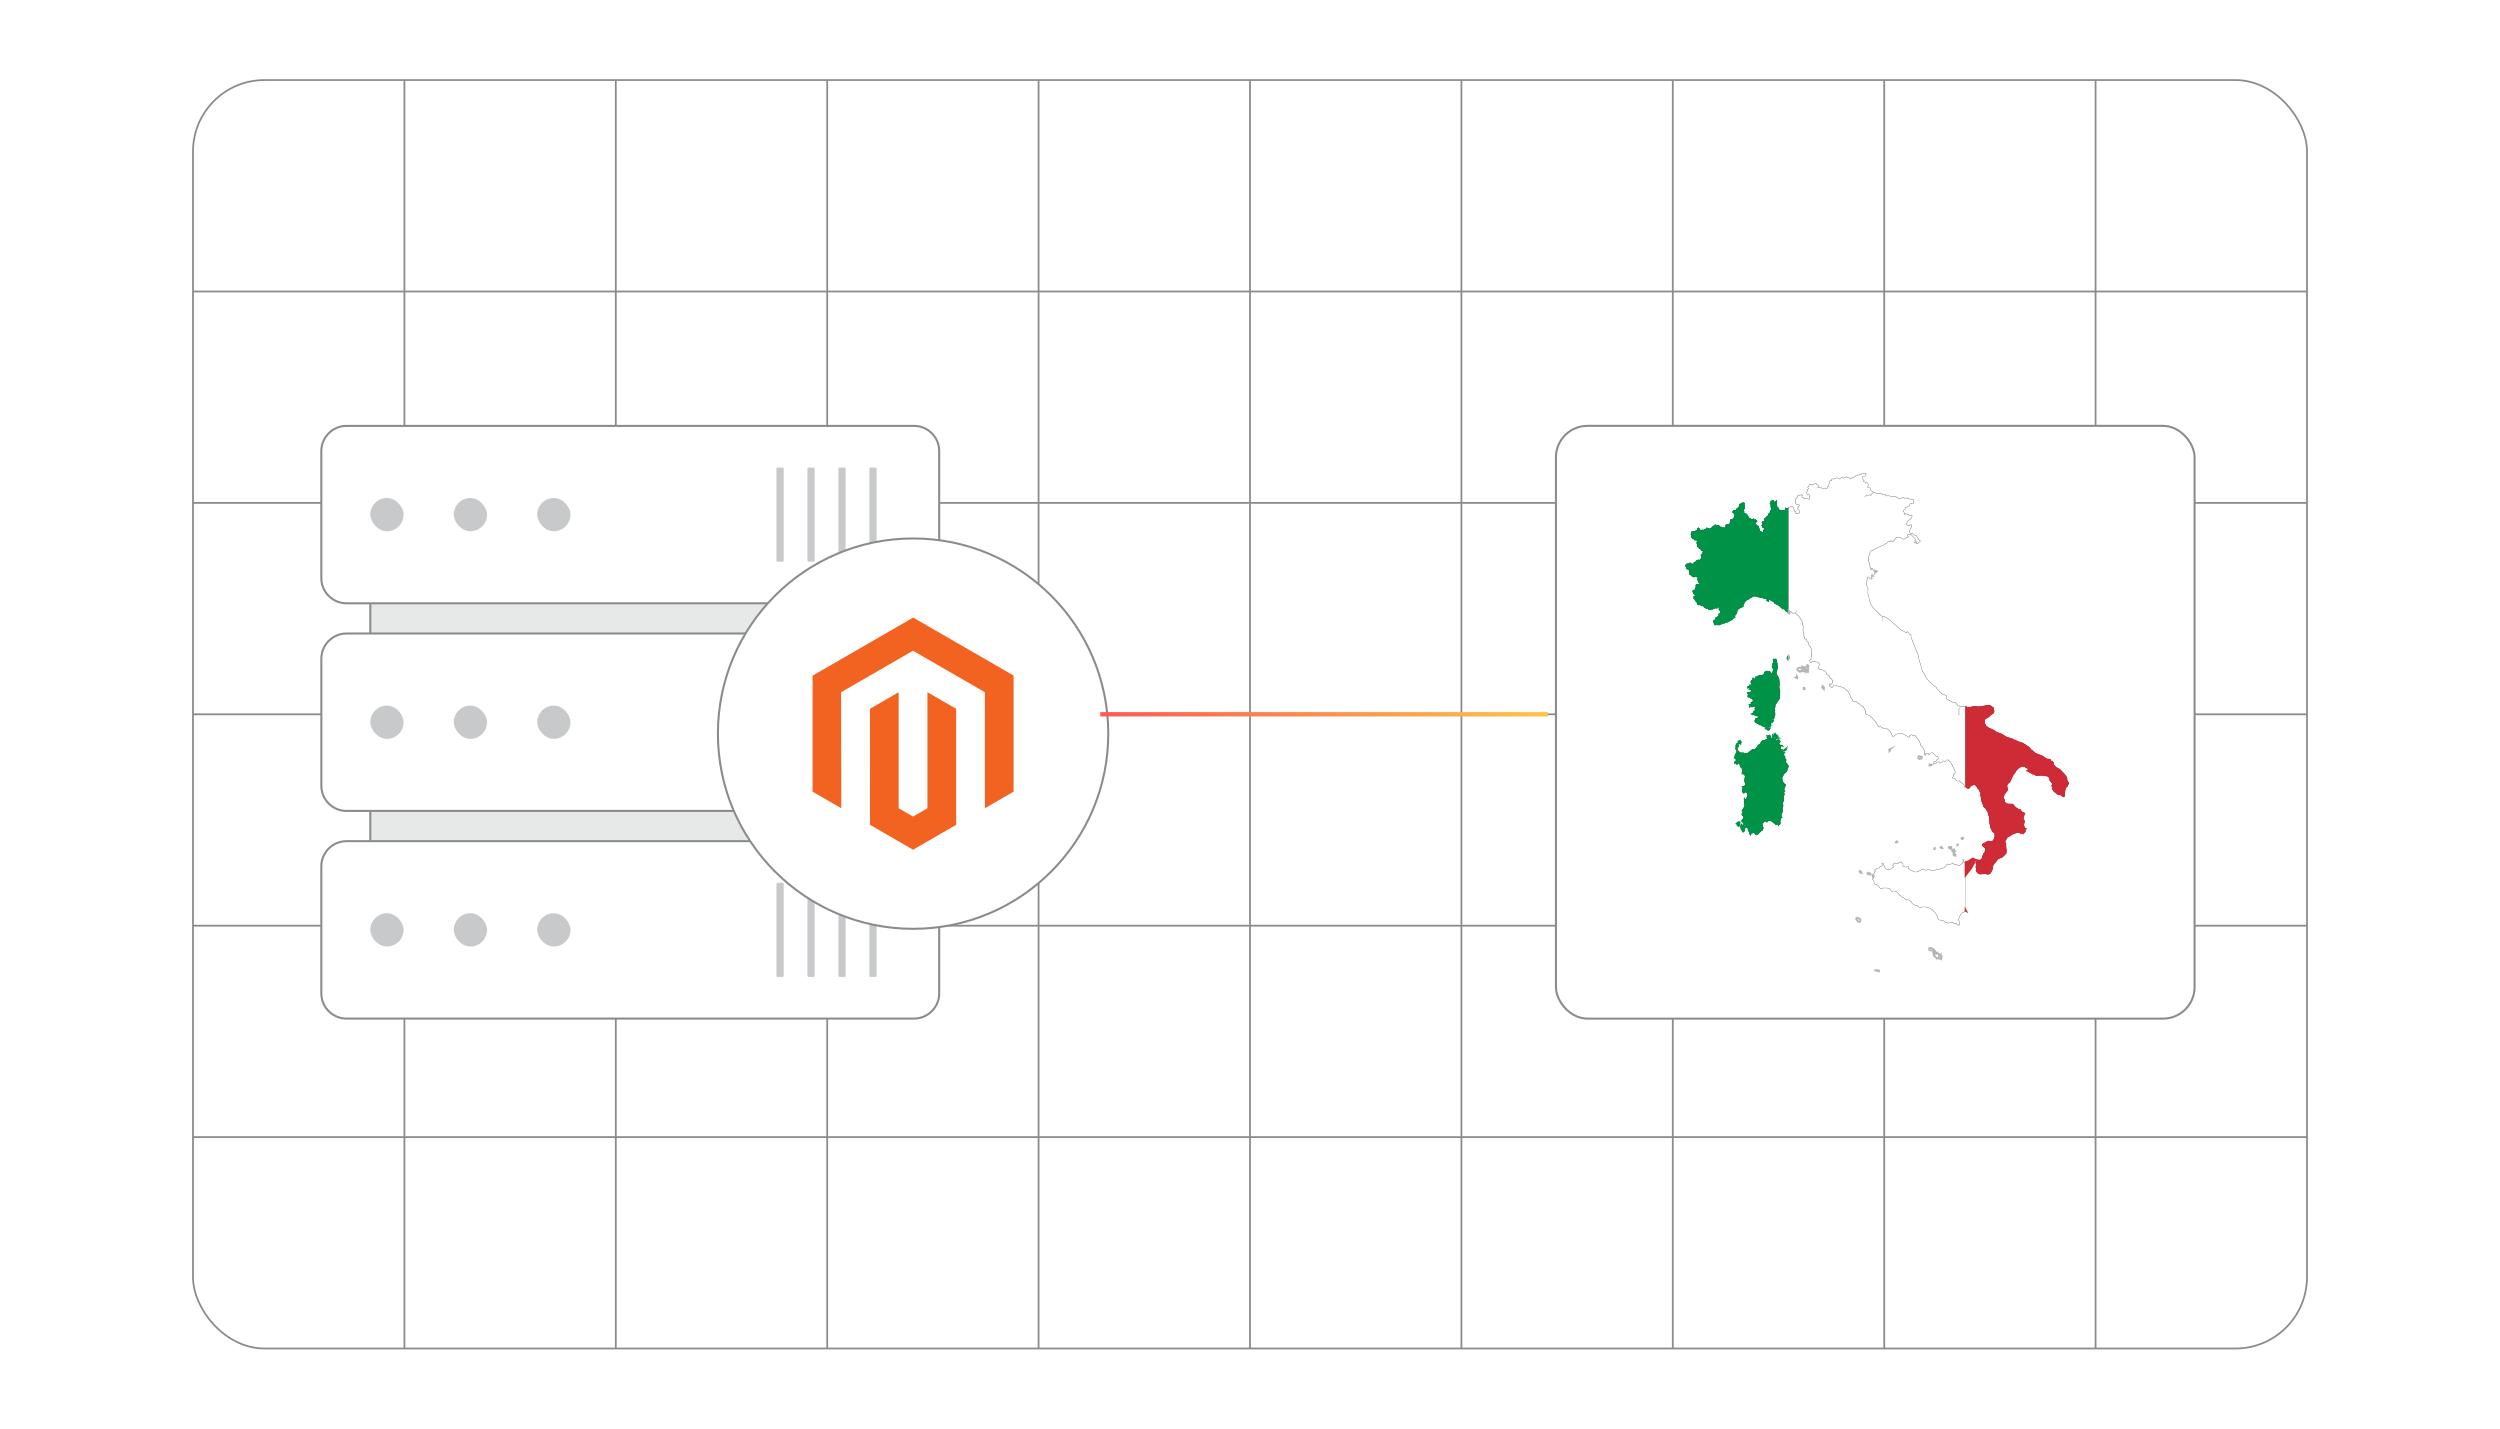 <?xml version="1.0" encoding="UTF-8"?><svg id="Layer_1" xmlns="http://www.w3.org/2000/svg" xmlns:xlink="http://www.w3.org/1999/xlink" viewBox="0 0 350 200"><defs><filter id="drop-shadow-1" filterUnits="userSpaceOnUse"><feOffset dx="1.113" dy="1.113"/><feGaussianBlur result="blur" stdDeviation="2.226"/><feFlood flood-color="#333" flood-opacity=".1"/><feComposite in2="blur" operator="in"/><feComposite in="SourceGraphic"/></filter><filter id="drop-shadow-2" filterUnits="userSpaceOnUse"><feOffset dx="1.113" dy="1.113"/><feGaussianBlur result="blur-2" stdDeviation="2.226"/><feFlood flood-color="#333" flood-opacity=".1"/><feComposite in2="blur-2" operator="in"/><feComposite in="SourceGraphic"/></filter><linearGradient id="linear-gradient" x1="154.044" y1="100" x2="216.719" y2="100" gradientUnits="userSpaceOnUse"><stop offset="0" stop-color="#ff5955"/><stop offset=".999" stop-color="#fdc346"/></linearGradient><filter id="drop-shadow-3" filterUnits="userSpaceOnUse"><feOffset dx="1.113" dy="1.113"/><feGaussianBlur result="blur-3" stdDeviation="2.226"/><feFlood flood-color="#333" flood-opacity=".1"/><feComposite in2="blur-3" operator="in"/><feComposite in="SourceGraphic"/></filter></defs><rect width="350" height="200" fill="#fff" stroke-width="0"/><rect x="27.02" y="11.21" width="295.96" height="177.58" rx="10.002" ry="10.002" fill="none" stroke="#898b8e" stroke-miterlimit="10" stroke-width=".25"/><line x1="27.021" y1="159.193" x2="322.979" y2="159.193" fill="none" stroke="#898b8e" stroke-miterlimit="10" stroke-width=".25"/><line x1="27.021" y1="129.597" x2="322.979" y2="129.597" fill="none" stroke="#898b8e" stroke-miterlimit="10" stroke-width=".25"/><line x1="27.021" y1="100.002" x2="322.979" y2="100.002" fill="none" stroke="#898b8e" stroke-miterlimit="10" stroke-width=".25"/><line x1="27.021" y1="70.406" x2="322.979" y2="70.406" fill="none" stroke="#898b8e" stroke-miterlimit="10" stroke-width=".25"/><line x1="27.021" y1="40.81" x2="322.979" y2="40.81" fill="none" stroke="#898b8e" stroke-miterlimit="10" stroke-width=".25"/><polyline points="293.38 11.21 293.38 40.81 293.38 70.41 293.38 100 293.38 129.6 293.38 159.19 293.38 188.79" fill="none" stroke="#898b8e" stroke-miterlimit="10" stroke-width=".25"/><polyline points="263.79 11.21 263.79 40.81 263.79 70.41 263.79 100 263.79 129.6 263.79 159.19 263.79 188.79" fill="none" stroke="#898b8e" stroke-miterlimit="10" stroke-width=".25"/><polyline points="234.19 11.21 234.19 40.81 234.19 70.41 234.19 100 234.19 129.6 234.19 159.19 234.19 188.79" fill="none" stroke="#898b8e" stroke-miterlimit="10" stroke-width=".25"/><polyline points="204.6 11.21 204.6 40.81 204.6 70.41 204.6 100 204.6 129.6 204.6 159.19 204.6 188.79" fill="none" stroke="#898b8e" stroke-miterlimit="10" stroke-width=".25"/><polyline points="175 11.21 175 40.81 175 70.41 175 100 175 129.6 175 159.19 175 188.79" fill="none" stroke="#898b8e" stroke-miterlimit="10" stroke-width=".25"/><polyline points="145.4 11.21 145.4 40.81 145.4 70.41 145.4 100 145.4 129.6 145.4 159.19 145.4 188.79" fill="none" stroke="#898b8e" stroke-miterlimit="10" stroke-width=".25"/><polyline points="115.81 11.21 115.81 40.81 115.81 70.41 115.81 100 115.81 129.6 115.81 159.19 115.81 188.79" fill="none" stroke="#898b8e" stroke-miterlimit="10" stroke-width=".25"/><polyline points="86.21 11.21 86.21 40.81 86.21 70.41 86.21 100 86.21 129.6 86.21 159.19 86.21 188.79" fill="none" stroke="#898b8e" stroke-miterlimit="10" stroke-width=".25"/><polyline points="56.62 11.21 56.62 40.81 56.62 70.41 56.62 100 56.62 129.6 56.62 159.19 56.62 188.79" fill="none" stroke="#898b8e" stroke-miterlimit="10" stroke-width=".25"/><g filter="url(#drop-shadow-1)"><path d="M124.749,79.564v58.104c0,.541-.411.999-.961,1.139-.116.031-.237.047-.359.047H52.055c-.729,0-1.325-.53-1.325-1.186v-58.104c0-.65.596-1.181,1.325-1.181h71.374c.723,0,1.319.53,1.319,1.181Z" fill="#e7e8e8" stroke="#898b8e" stroke-miterlimit="10" stroke-width=".289"/><path d="M130.374,62.03v17.806c0,1.933-1.58,3.513-3.513,3.513H47.391c-1.933,0-3.518-1.58-3.518-3.513v-17.806c0-1.933,1.586-3.518,3.518-3.518h79.47c1.933,0,3.513,1.586,3.513,3.518Z" fill="#fff" stroke="#898b8e" stroke-miterlimit="10" stroke-width=".289"/><rect x="50.732" y="68.603" width="4.659" height="4.659" rx="2.329" ry="2.329" fill="#c7c9ca" stroke-width="0"/><rect x="62.415" y="68.603" width="4.659" height="4.659" rx="2.329" ry="2.329" fill="#c7c9ca" stroke-width="0"/><rect x="74.098" y="68.603" width="4.659" height="4.659" rx="2.329" ry="2.329" fill="#c7c9ca" stroke-width="0"/><rect x="107.592" y="64.34" width="1.011" height="13.186" rx=".161" ry=".161" fill="#c7c9ca" stroke-width="0"/><rect x="111.929" y="64.34" width="1.011" height="13.186" rx=".161" ry=".161" fill="#c7c9ca" stroke-width="0"/><rect x="116.265" y="64.34" width="1.011" height="13.186" rx=".161" ry=".161" fill="#c7c9ca" stroke-width="0"/><rect x="120.602" y="64.34" width="1.011" height="13.186" rx=".161" ry=".161" fill="#c7c9ca" stroke-width="0"/><path d="M130.373,91.099v17.804c0,.143-.008.287-.025.426-.211,1.734-1.7,3.088-3.489,3.088H47.391c-1.932,0-3.514-1.582-3.514-3.514v-17.804c0-1.937,1.582-3.519,3.514-3.519h79.468c1.932,0,3.514,1.582,3.514,3.519Z" fill="#fff" stroke="#898b8e" stroke-miterlimit="10" stroke-width=".289"/><rect x="50.732" y="97.671" width="4.659" height="4.659" rx="2.329" ry="2.329" fill="#c7c9ca" stroke-width="0"/><rect x="62.415" y="97.671" width="4.659" height="4.659" rx="2.329" ry="2.329" fill="#c7c9ca" stroke-width="0"/><rect x="74.098" y="97.671" width="4.659" height="4.659" rx="2.329" ry="2.329" fill="#c7c9ca" stroke-width="0"/><rect x="107.592" y="93.407" width="1.011" height="13.186" rx=".161" ry=".161" fill="#c7c9ca" stroke-width="0"/><rect x="111.929" y="93.407" width="1.011" height="13.186" rx=".161" ry=".161" fill="#c7c9ca" stroke-width="0"/><rect x="116.265" y="93.407" width="1.011" height="13.186" rx=".161" ry=".161" fill="#c7c9ca" stroke-width="0"/><rect x="120.602" y="93.407" width="1.011" height="13.186" rx=".161" ry=".161" fill="#c7c9ca" stroke-width="0"/><path d="M130.374,120.164v17.806c0,1.933-1.58,3.518-3.513,3.518H47.391c-.22,0-.428-.017-.636-.064-1.632-.295-2.882-1.742-2.882-3.455v-17.806c0-.984.411-1.875,1.071-2.511.631-.619,1.499-1.001,2.448-1.001h79.47c1.933,0,3.513,1.58,3.513,3.513Z" fill="#fff" stroke="#898b8e" stroke-miterlimit="10" stroke-width=".289"/><rect x="50.732" y="126.738" width="4.659" height="4.659" rx="2.329" ry="2.329" fill="#c7c9ca" stroke-width="0"/><rect x="62.415" y="126.738" width="4.659" height="4.659" rx="2.329" ry="2.329" fill="#c7c9ca" stroke-width="0"/><rect x="74.098" y="126.738" width="4.659" height="4.659" rx="2.329" ry="2.329" fill="#c7c9ca" stroke-width="0"/><rect x="107.592" y="122.475" width="1.011" height="13.186" rx=".161" ry=".161" fill="#c7c9ca" stroke-width="0"/><rect x="111.929" y="122.475" width="1.011" height="13.186" rx=".161" ry=".161" fill="#c7c9ca" stroke-width="0"/><rect x="116.265" y="122.475" width="1.011" height="13.186" rx=".161" ry=".161" fill="#c7c9ca" stroke-width="0"/><rect x="120.602" y="122.475" width="1.011" height="13.186" rx=".161" ry=".161" fill="#c7c9ca" stroke-width="0"/></g><g filter="url(#drop-shadow-2)"><circle cx="126.719" cy="101.597" r="27.325" fill="#fff" stroke="#898b8e" stroke-miterlimit="10" stroke-width=".289"/><polygon points="126.733 85.347 112.647 93.478 112.647 109.719 116.668 112.044 116.639 95.799 126.705 89.989 136.77 95.799 136.77 112.037 140.791 109.719 140.791 93.464 126.733 85.347" fill="#f26322" stroke-width="0"/><polygon points="128.728 112.04 126.719 113.208 124.699 112.051 124.699 95.799 120.682 98.12 120.689 114.365 126.715 117.846 132.749 114.365 132.749 98.12 128.728 95.799 128.728 112.04" fill="#f26322" stroke-width="0"/></g><line x1="154.044" y1="100" x2="216.719" y2="100" fill="none" stroke="url(#linear-gradient)" stroke-miterlimit="10" stroke-width=".609"/><g filter="url(#drop-shadow-3)"><rect x="216.719" y="58.508" width="89.409" height="82.985" rx="4.411" ry="4.411" fill="#fff" stroke="#898b8e" stroke-miterlimit="10" stroke-width=".289"/><polygon points="248.078 95.593 248.055 96.558 248.031 96.679 247.411 97.587 247.418 97.818 247.344 98.044 247.384 98.39 247.331 98.518 247.394 98.713 247.386 99.034 247.361 99.152 247.234 99.241 247.307 99.374 247.224 99.495 247.154 99.615 246.944 99.546 246.944 99.617 246.823 99.683 246.852 99.869 246.99 99.687 247.215 99.767 247.104 99.963 246.791 100.135 246.84 100.214 246.769 100.32 246.855 100.352 246.84 100.451 246.758 100.495 246.812 100.532 246.561 100.663 246.58 100.814 246.532 100.863 246.558 100.894 246.754 100.749 246.727 100.835 246.552 101.12 246.367 101.134 246.264 100.966 245.976 100.955 246.09 100.664 245.87 100.654 245.732 100.58 245.667 100.554 245.478 100.477 245.376 100.366 245.193 100.386 245.06 100.223 244.993 100.174 244.844 100.214 244.893 100.038 244.749 100.055 244.592 99.984 244.57 99.92 244.535 99.766 244.604 99.738 244.609 99.546 244.672 99.467 244.738 99.541 244.884 99.427 244.978 99.437 245.021 99.292 245.172 99.232 245.161 99.17 244.841 99.135 244.704 99.032 244.567 99.118 244.536 98.869 244.229 98.987 244.219 98.881 244.012 98.875 244.019 98.817 244.129 98.837 244.336 98.658 244.359 98.535 244.419 98.444 244.523 98.446 244.575 98.32 244.596 98.212 244.552 98.016 244.662 97.939 244.569 97.775 244.487 97.789 244.395 97.801 244.282 97.863 243.935 97.85 243.779 97.95 243.85 97.701 243.712 97.518 243.964 97.496 244.058 97.41 243.992 97.312 244.018 97.232 244.412 97.006 244.369 96.91 244.286 96.922 244.198 96.626 244.015 96.696 243.956 96.57 243.801 96.489 243.659 96.53 243.718 96.436 243.679 96.387 243.555 96.422 243.569 96.266 243.676 96.221 243.659 96.058 243.593 96.062 243.527 95.928 243.475 95.865 244.175 95.687 244.019 95.47 243.927 95.49 243.863 95.41 243.766 95.452 243.736 95.37 243.873 95.29 243.819 95.187 243.709 95.164 243.559 95.291 243.555 95.121 243.49 95.073 243.509 95.002 243.607 95.065 243.641 94.979 243.789 94.959 243.773 94.778 243.998 94.784 244.056 94.604 244.11 94.456 243.969 94.398 244.05 94.171 244.247 94.048 244.304 93.921 244.282 93.838 244.229 93.842 244.318 93.75 244.326 93.893 244.45 93.831 244.47 93.907 244.602 93.941 244.701 93.721 244.662 93.642 244.956 93.607 245.01 93.479 245.156 93.482 245.209 93.416 245.626 93.407 245.83 93.284 245.875 93.096 245.946 92.956 246.121 92.853 246.314 92.822 246.452 92.896 246.56 92.83 246.606 92.922 246.721 92.937 246.772 93.039 246.843 93.198 246.906 93.188 247.114 92.827 247.103 92.465 246.953 92.23 247.092 92.03 247.011 91.82 247.187 91.673 247.132 91.639 247.177 91.543 247.094 91.243 247.171 91.162 247.46 91.133 247.643 91.287 247.588 91.433 247.669 91.594 247.777 92.399 247.652 92.694 247.566 93.221 247.9 93.794 247.964 94.038 248.006 94.715 247.954 95.056 248.078 95.593" stroke-width="0"/><polygon points="270.605 132.951 270.516 133.032 270.614 133.069 270.527 133.134 270.036 133.028 269.647 132.734 269.61 132.594 269.667 132.588 269.633 132.506 269.685 132.438 269.611 132.388 269.671 132.32 269.648 132.237 269.568 132.225 269.617 132.14 269.802 132.088 269.828 132.135 269.711 132.226 269.921 132.246 269.865 132.371 270.068 132.286 270.05 132.354 270.107 132.315 270.37 132.468 270.345 132.509 270.457 132.577 270.385 132.574 270.377 132.654 270.482 132.6 270.393 132.731 270.513 132.631 270.707 132.766 270.67 133.06 270.605 132.951" stroke-width="0"/><polygon points="269.717 132.009 269.597 132.038 269.591 131.958 269.659 131.948 269.717 132.009" stroke-width="0"/><polygon points="269.65 131.88 269.313 131.995 268.983 131.869 268.968 131.646 269.19 131.608 269.533 131.731 269.65 131.88" stroke-width="0"/><polygon points="269.327 105.947 269.265 106.028 269.008 106.065 269.019 105.92 269.15 105.927 269.327 105.947" stroke-width="0"/><polygon points="267.971 104.912 267.911 105.096 267.662 105.097 267.636 105.151 267.46 105.059 267.457 104.894 267.536 104.739 267.925 104.845 267.971 104.912" stroke-width="0"/><polygon points="263.438 103.934 263.489 103.949 263.401 104.051 263.385 103.803 263.583 103.714 263.461 103.817 263.438 103.934" stroke-width="0"/><path d="M288.482,108.479l.045-.042-.125-.077-.137-.32.02-.154-.175-.394-.826-.886-.518-.289-.209-.191-.199-.245.048-.18-.139-.169.029-.097-.315-.011.043-.074-.099-.163-.494-.06-.546-.379-1.042-.417-.402-.379-.175-.08-.32-.391-.849-.555-.603-.197-.369-.16-.023-.065-.082.035-.04-.066-.159-.003-.146-.126-.875-.279-.742-.449-.714-.268-.263-.206-.825-.383-.305-.22-.222-.417-.012-.502.739-.463.026-.095.417-.277.118-.12.035-.174.006-.142-.111-.211.06-.135-.434-.329-.339-.066-1.119.203-.365.018-.297-.085-.874.163-.282-.009-.109-.091-.126-.008-.794-.049.018.289-.186.269.071.259-.083.14.086.108-.065.045.085.128-.006-.003-.088-.131.065-.046-.088-.108.085-.14-.072-.259.188-.269-.018-.289-.279-.108-.349-.383-.44-.082-.478-.254-.04-.035-.302-.214-.018-.426-.455-.162-.489-.326-.029-.118-.323-.312-.077-.205-.726-.542-.617-.68-.552-.985-.199-.485-.118-.558-.021-.02-.192-.583-.135-.716-.992-2.459.015-.286-.245-.143-.103-.203-.183-.152-.074.134-.182-.023-.666-.371-1.805-1.583-.485-.255-.214-.021-.103.272.018.345-.02-.345.103-.272-.245-.091-.526-.566-.222-.148-.592-.689-.154-.311-.182-.631-.018-.298-.155-.418.009-.78-.172-.337-.043-.291.052-.439.146-.386-.111.045.152-.202.105.032.105.162.057-.014.208.165.009-.126.117.011-.006-.063-.057.04-.069-.059.034-.182-.077-.097.066-.151.082-.034.089.038-.029.252.14.048-.003-.251.094-.086.059-.394-.379-.472-.043-.003.038.155-.048.026-.046-.012.021-.097-.075.055-.08-.049.071-.085.045.031-.14-.274-.126-.106.025-.468-.112-.128-.049-.222.094-.094-.12-.038.139-.571.095-.035-.074-.034.009-.095.126-.248.169-.228.148.074.134-.174,1.403-.652.551-.345.085-.114.265-.034.042-.12.08.031-.008.066.434-.029.049-.068-.094-.054v-.002l.089.051.254-.389.372-.099.008.006h.028l.162.026.452.243.214-.02.186-.182.071.023.295-.143-.155-.125.017-.146.121-.131.049.071.099-.032.222.065.542.58.063.182-.108.083.051.059.089-.02.04.137.126-.003-.106.083-.238-.074-.069.037.008.082.132-.032.218.114.189-.012.363-.323-.245-.18-.319-.554-.222-.059-.351-.297-.209.034-.117-.079-.092-.288.277-.534.025-.306-.228-.031-.117.132-.145.02-.268-.251.139-.143-.028-.199.332-.211.315-.305.091-.283-.126-.072-.282.045-.057-.131-.14-.092-.125.021-.088-.063-.16-.005.006.08-.162.017.052-.151-.218-.403.297-.183-.003-.235.139-.006.431-.243.12-.251.257-.065.168.057.132-.537-.439-.139-.211.025-.054-.089-.194.029-.068-.128-.345.061-.085-.026.009-.071-.162-.046-.011.08-.117-.012-.103.112-.225-.063-.151.063-.322-.243-.368-.091-.171.048-.542-.105-.363.026-.061-.032v-.126l-.169-.055-.154-.057-.146.08v-.005l-.079-.097-.183-.065-.488.049-.251-.172-.123.009-.218.08-.146.166-.077-.018.032.117-.045.04-.111.006-.066-.079-.262.083-.108-.068-.294.234-.002-.021.288-.228.106.066.263-.083.065.079.112-.005.045-.04-.034-.117.077.017.148-.165.217-.082-.445-.255-.12-.375-.319-.059.005-.203.1-.163-.14-.285-.155-.035-.12.094-.126-.205-.2-.037.114-.169-.142-.134-.074-.335.115-.112.262-.026.048-.192.103-.072-.152-.118-.097-.04-.297.126-.095-.034-.1.126-.162-.015-.088.097-.197-.017-.125.1-.143.008-.354.274-.246.011-.155.145-.091-.025-.077-.125-.212-.006-.2-.134-.371.197-.257-.186-.177.24-.165.069-.211-.172-.094.042-.075-.051-.508.197-.082-.054-.109.032-.012.172-.105.077-.115-.015-.08.114.012.159-.125.231.054.215-.202.106-.083.251-.462-.049-.146.077-.218-.128-.105.043-.123-.134-.145.072-.117-.02.154-.232-.04-.072-.279-.114v-.088l-.12-.068-.535.249.032-.077-.246.017-.1-.079-.128.365-.128.071.108.226-.192.152.066.155-.135.168.074.322.202-.028.2.183-.079.448-.088.077v.002l-.168-.131-.097.043-.197-.079-.059.089-.197-.052-.042-.135-.183-.034-.023-.099.08-.128-.045-.051-.042-.102-.109.109-.115-.057-.266.137-.125-.034-.009.191-.254.274.046.132-.054.265.049.092-.061.134.185.152.275-.049.032.109.079.018-.018.134-.105.02-.046.157-.095.06-.011.132.226.263.095.231-.243.209-.143-.026-.097.068-.108-.075.046-.225-.257-.132.011-.192-.092-.059.068-.189-.199-.182-.123.088-.085-.097-.346.177-.237.121-.185-.097-.125.377-.159-.066-.189.106-.34-.137-.042.032-.134-.16-.088-.265-.166-.055.011-.674-.086-.052.06-.023.021-.129-.128.063-.111.211-.166-.115-.055-.157-.386.088-.017.254-.118.1.148.183-.025.285.095.108.009.18-.206.385-.015.211-.128.014-.178.412-.094.006-.189.215-.212.105.069.214-.052.143-.268.095-.048.092.1.288-.166.152.108.061.023.2.182.048.071.14.066.009-.18.191-.065.323-.206-.008.031-.088-.186-.069-.203.077.154-.231-.218-.431-.003-.148-.125-.029-.171-.18-.208-.003.218-.391.092-.055-.002-.097-.209-.171-.106.046-.112-.057-.074-.123-.106.117-.057.142.089.4-.709.772.114.435-.183.208-.006.129-.003-.006.005-.132.183-.206-.109-.428-.003-.009.709-.772-.089-.4.055-.143-.145.012-.177-.137-.16.006-.066-.123.026-.092-.129-.055-.194-.352-.269-.088-.125-.112.057-.103-.131-.22.171-.225.032-.417-.066-.174.055-.134-.137-.139-.343.092-.175.169-.088.008-.069.109.128.061-.042.132-.209.086-.003.12-.169.074-.065.171-.194.077-.128-.04-.28.28.151.071.129.159.12.289-.069.1.011.132-.168.088-.051.126-.328.077-.046.175.059.185-.102.074-.011.134-.099.103-.366-.011-.129.14-.008.319-.065.06-.182-.063-.103.057-.218-.142-.14.102-.057-.169-.115-.048-.082-.131-.335.048-.051-.103-.14.006-.026.188-.195-.037-.118.092.003.088-.392.246-.415-.163-.162.214-.188.005-.109.186-.163-.132-.228.137-.279-.423-.182.154-.028.182-.203.071-.046.091-.132.042-.157-.054-.065.105-.088-.057-.105.031-.089.365.068.26-.032.105.222.257.215.082.046.128.229-.017.152.092-.103.334.085.089.02.445.246.068-.025.143.24.035.055.215.329.177-.109.159-.002.129-.115.061-.037.135-.086.015.112.289-.048.232-.063-.009-.189.231-.086-.1-.108.066-.114-.02-.212.188-.037.132-.237.009v.203l-.2.06-.008-.055-.36-.151-.115.137-.279-.015-.035.095-.209.129.077.194.082.023.054.329.32.037.031.102-.061.049.123.192-.095.135.052.031-.018.183.223.086.014.079.272.185.211.04.114-.114.315.145.077.102-.103.217.094.103.048.283.163.095.043.166-.403-.026-.114.088-.063.152.086.211-.082.008-.079.28-.103.102-.142.015-.099.149.099.32.317.32-.251.049-.025.372.16.074.02.117.148.137-.015.091.172.099.054.28.111.075.237-.034.268.182.083-.046.117.038.135.205.118-.02.16.195.286-.034.065.192.16-.061.145.083.029-.115.135.031.457-.192.255.042.077-.168.218.009-.079.274.215.289-.006.131-.025.152-.192.083.023.186-.071.154-.385.202-.034.28-.215.066-.066.083-.008.135.189.455.091.018.109-.088.412.094.135-.14.159.026.294-.172.135.04.128-.106.391-.08.369-.242.205-.045.08-.146.377-.255-.065-.12.02-.123.275-.312.025-.294.175-.305.705-.352-.034-.18.169-.225-.068-.089.265-.242-.061.012.068-.089.523-.266.131-.135.16-.031.135-.129.182-.071.182.043-.023-.046.209.009.082.032-.103.018.4.109-.037-.06.052-.038.057.094.94.237.061.085-.046.157.32.149-.009-.212.095-.091.62.348.142.246.059-.042.123.128.208.008.083.125.186.071.08.149.18.079.118.226.099-.072.215.112.168.217.406.266.012.008h.002l.054.086.035-.088h-.089l.091-.121-.065.011.02-.052-.06-.074-.054-.068.054-.034.06-.037.175.177.118.002-.005.08.26.194.105-.077.14.025.195-.225.023-.118.006.005-.023.121-.197.223.191.092.363.322.443.677.163.769.021.354-.054.077.165.68-.028.208.142.382.231.175.102.279.095.008.162.48.191.2.103.255.057.979-.099.548-.149.071.052.346.205.069.034-.155.328-.051.252.026.282.132.159.117.059.129-.079.114-.012.322-.163.1.272.178.298.035.389.155.195.203.082.328.365.155-.018.086.097.094.086.254.155-.031.152.314-.028.275-.088.182-.199.015-.074-.075-.086.108.038.228.143.045.118.149.162-.012.02-.108.086-.043-.011-.129.24-.065.103.085.739.172.002-.005.445.212.478.391.199.279.188.375.015.166.268.354.148.342.375-.055.206.131.051.106.225.086.115.171.425.249.275.508.083.518.546.251.325.274.623.745.292.517.077.032.012-.063.151-.025.425.285.071-.055.297.029.317.175.323.343.257.592.212.017.292-.277.257-.082.205.011.145-.089.382.092.788.459.18-.006-.08-.052-.009-.129.26-.146.248.102.108-.052.248.177.048-.115.005-.002-.048.117.28.282.314.514.123.425.212.229.006.014.232.372.099.346.002.399.199.066-.075-.237.097-.068.295.085.063.089-.069.034.129.018.163-.209.232-.099.243.163.312.343.272.086.095.279-.315.217-.037.129-.279.055-.069.362.711-.342.214.118.206-.037.238-.211.295.085.12-.188.24-.037.469.494.532,1.106v.259l-.231.132-.008.354-.175.132.055.092.325.102.232.291.412-.006.222.268.131.018.291.28.061.197-.075.057.015.055.194-.048h.002l.178.174.298.051.374-.429.315-.083.245.034.075.172-.003.002.148.086.012.131.186.169.157.312.172.362-.102.171.085.148.123.775.08.066.186.646.234.168.322.502.242.798.069.922.143.642.265.491.272.132.026.451-.174.571-.214.168-.152.045-.302-.091-.217.026-.152.162-.372.123-.16.152-.042.16.469.418-.066.429-.065.171-.129.118-.071.242-.102.092-.04.28-.111.191-.228.128-.166.006-.362.148-.003.24.099.295-.112.255.112.298-.094.134.191.358.374.212.722-.068.355.083.294-.048.149-.185.223-.426.089-.597.705-.891.638-.269.497-.518.04-.249-.115-1.203-.1-.178.32-.577.771-.478.505-.188.414-.065.188.191.186-.066.125.045.023.097.337-.352-.023-.248.191-.172-.269-.128-.063-.1.026-.085-.126-.165.172-.577-.191-.28.021-.326.208-.517-.345-.12-.189-.18-.068-.182-.306-.079-.412-.254-.417-.469-.708-.011-.448-.265.049-.305-.177-.205-.005-.257.22-.408.406-.514-.12-.511.029-.231.169-.215.199-.145.425-.914.346-.497.003.006.188-.309.315-.277.308-.168.337-.051.251.094.051.143.202-.009.12.145-.02.129-.169.075-.026.08.099-.003.765.442.238.026.277.202.774-.06.798.117.222.183.091.194-.029.168.406.505-.037.22-.132.099.183.099.015.172-.106.043.24.418.566.46.449.095.337.26.108-.028.097-.139-.003-.528.079-.402.126-.28.175-.121.043-.209.152-.14-.052-.145ZM260.633,79.632l.002.002-.171-.043-.002-.003.171.045ZM263.9,74.482l.082-.009-.002.005-.082.009.002-.005ZM263.788,74.208l.066.017-.002.003-.065-.017v-.003ZM263.655,74.029l.079-.057v.006l-.082.06.003-.009ZM263.581,73.568l-.002.002-.066-.029.068.028ZM263.297,73.457l.134-.045-.04-.125.052-.021.002.003-.051.021.04.123-.137.045v-.002ZM263.251,73.362l.002.002-.132.083-.002-.003.132-.082ZM262.795,73.337l.191-.097.057.006-.002.002-.052-.006-.191.095-.049.092-.002-.003.048-.089ZM261.3,71.589l-.255.172v-.002l.255-.172v.002ZM261.774,73.459h-.002l.059-.14.003.002-.06.139ZM262.057,73.643v-.002l.339-.314.002.002-.34.314ZM262.629,73.202l.003.002-.174.185-.003-.002.174-.185ZM262.46,68.432l.002.003-.061.197-.002-.002.061-.199ZM261.946,68.93l.306-.192.222-.006.003.005-.225.006-.305.191-.011.079.009-.082ZM261.36,69.42l.131-.18.035.038.139-.111.163.069.092-.069.159.068.002.006-.16-.069-.092.069-.163-.069-.139.111-.035-.038-.131.18v-.005ZM261.16,69.729l.175-.155v.005l-.175.154v-.003ZM261.135,69.827l.051.023.002.005-.052-.023v-.005ZM260.989,69.963l.16-.082.002.003-.162.082v-.003ZM260.7,70.191l.092-.074.168.023v.005l-.168-.025-.092.074v-.003ZM260.704,70.366v.003l-.159.163.159-.166ZM239.951,84.117l.002-.002.791.254-.792-.252ZM241.062,84.352v.002l-.174-.06-.114.059.114-.061.174.061.037-.063h.002l-.038.063ZM241.461,83.936l-.103.134v.002l-.125.043-.135-.089-.16.131.16-.134.135.091.125-.043.103-.137v.003ZM241.318,83.403l.109-.106v.002l-.108.106-.002-.002ZM241.482,83.104l-.129-.059v-.002l.129.057v.003ZM241.708,82.784l-.086.143-.114-.015v-.003l.114.014.086-.142v.003ZM241.968,82.455l-.28.154v-.003l.28-.155.065-.168.002.002-.066.171ZM242.035,81.956l-.12.038-.002-.003.121-.04v.005ZM243.055,81.862l-.131-.092-.071.034-.049.194-.115.063-.271-.231-.163-.017-.086-.134-.137.109v-.005l.137-.109.086.135.163.015.271.231.115-.063.049-.194.071-.034.129.092.1-.151.002.006-.1.149ZM247.006,79.456l-.061.035-.002-.002.063-.034ZM246.741,80.73l-.002.002-.112-.215.114.214ZM246.283,79.865l.04.257-.006-.005-.04-.251.006-.002ZM246.003,79.864l.035.061h-.003l-.035-.061h.003ZM245.878,79.764l.006.006-.009.077-.008-.002.011-.082ZM245.798,79.404h.003l.065.174-.083.089-.006-.008.083-.088-.061-.168ZM245.384,78.791l.059.106.005.008-.02.152.131.217-.137-.225.021-.152-.061-.108.003.002ZM245.087,78.371l.025.28-.005-.006-.025-.272.005-.002ZM244.586,75.599l.099.335h-.002l-.1-.335h.003ZM244.196,74.851l.005.005-.038.151.112.426-.003-.002-.114-.434.038-.146ZM244.31,76.596l-.049.185-.097.052-.129.009-.002-.009.126-.009.097-.051.049-.186.163-.105.008.008-.166.106ZM244.407,78.618h-.003l-.014-.08h.003l.014.08ZM244.292,78.542h-.003l-.029-.088.002-.005.031.092ZM244.092,74.376l.006.002-.032.088-.003-.008.029-.082ZM244.133,74.62l.003.008-.134-.028.028.106-.003-.003-.029-.112.135.029ZM243.963,74.106l.005.002-.046.226h-.005l.046-.228ZM243.892,76.546l.094.063.002.006-.095-.063v-.006ZM243.927,78.43l-.005-.003-.026-.306.005.005.026.305ZM243.339,76.705l.12-.04-.052-.159.131-.121.105.088.245-.009v.009l-.24.009-.105-.088-.131.121.052.157-.118.042-.063.126-.006-.005.063-.131ZM243.807,77.896l-.031.112-.006-.006.031-.108.006.002ZM243.704,77.861l-.049-.123h.002l.048.123ZM243.525,77.691l-.049-.086.148-.211.015-.008-.157.226.043.079ZM243.455,76.936l.003.002.028.155-.086-.011.002.034-.005-.002-.002-.042.086.011-.026-.148ZM243.521,77.163l.021.008-.103.012-.012-.008.094-.012ZM243.475,77.216l.008.006-.082.072-.006-.008.08-.071ZM243.501,77.391l.009.008-.102.037-.009-.008.102-.037ZM243.555,81.844l-.088-.066-.282.011-.002-.006.283-.011.088.066.238-.265.003.003-.242.268ZM244.149,81.344l-.312-.017-.108.166-.002-.003.108-.169.312.018.143.02.157.259v.003l-.155-.255-.143-.021ZM244.498,81.701l-.075.003.003-.006.072-.003v.006ZM244.418,76.311l-.129-.025-.009-.009.134.025.103-.069.139.037.188-.095-.079-.237h.002l.082.246-.188.095-.139-.038-.103.071ZM244.532,81.893v-.005l.111-.042.002.006-.112.04ZM244.766,81.595l-.152.128-.002-.006.154-.128v.006ZM245.043,81.544l-.077-.105-.202.026.002.117-.003-.123.2-.028.077.106.128-.069-.026-.323.002.003.026.328-.126.068ZM245.415,80.822l-.063-.091-.142.021-.057.146-.135.109-.005-.005.139-.112.055-.146.142-.02.003.006.06.083.202-.021.003.006-.202.023ZM245.756,81.102l-.128-.279.126.271.126-.025.129.074v.006l-.126-.074-.128.026ZM246.457,81.132l.005.128-.309.129-.145-.106.002-.006.14.105.309-.129-.005-.128-.003-.448.045.017-.034-.251.055-.175.006.005-.055.177.032.249h-.002l-.043-.017.003.448.199-.038.052.055-.002.002-.052-.055-.199.04ZM247.395,81.227l-.215.159-.277-.225-.04.092-.185-.031.002-.003.183.031.04-.092.277.225.215-.159.069.152.285.099.075.185-.075-.182-.285-.099-.069-.152ZM247.675,82.344l-.145.034.002-.002.143-.035v.003ZM248.512,82.433l-.237-.174-.092.057-.126-.077-.031.085-.245.023-.083.1v-.003l.083-.097v-.002l.245-.025.031-.085.125.077.092-.057.238.175v.002ZM248.638,82.727l-.002-.003.005-.003.04-.002-.043.008ZM248.843,82.936l-.086-.218h.005l.086.223-.005-.005ZM260.132,79.158l.129-.114h.094l.003.003h-.091l-.129.114-.189-.014-.003-.003.186.014ZM259.992,86.424l-.121-.14.025-.1.243.003-.242-.002-.025.099.12.14ZM259.747,79.139l-.005-.005.128-.085.005.005-.128.085ZM258.267,69.013l.429-.217.139.028.105-.103.102-.006.051.068.217-.345-.015-.131.134-.237-.026-.205.346.271.072-.026.137.086v.011l-.128-.082-.074.026-.346-.271.028.205-.134.237.014.131-.217.345-.051-.068-.103.006-.103.105-.139-.029-.428.217-.011.131-.008-.002.009-.145ZM258.759,78.842l-.552-.006-.257.118-.065.195-.282.079-.177.168-.109.011-.063-.021.059.018.109-.009.177-.168.28-.08.066-.195.257-.12.552.008.194-.069.591.094.002.003-.586-.094-.195.069ZM258.869,86.309l-.118-.017-.002-.005.118.015.002.006ZM258.793,70.664l-.068.168-.011-.008.066-.166.012.006ZM258.625,70.632l-.003.002-.035-.154.005-.002.034.154ZM258.282,69.814l.072.066.023-.323.203-.24-.046-.106h.002l.045.106.008.017-.203.238-.023.322-.072-.065-.202.123-.014-.012.208-.126ZM258.336,70.167l.003.003.052.123-.059.162-.011-.009.06-.168-.046-.111ZM257.696,71.654l.242-.075.059.068.066-.069.197.021.369-.129.151-.348.095.038.052-.135.009.009-.052.14-.097-.038-.151.348-.369.129-.197-.021-.065.068-.06-.068-.24.077-.002.178-.008-.014v-.178ZM257.778,71.968l.008.014-.177.051-.012-.011.182-.054ZM257.668,72.094l-.065.071-.006-.012.06-.068.011.009ZM257.618,72.495l.08-.165.008.012-.082.165-.371-.026-.002-.012.366.026ZM255.961,72.746l.212.115-.031-.088.06-.135.114-.014-.034-.251.32.02.242-.2.189-.026.166.054.002.011-.162-.052-.189.026-.242.199-.319-.02.032.251-.114.014-.06.135.031.086-.218-.118v-.006ZM257.03,79.118l-.5.032.497-.034.003.002ZM254.851,74.088l.169.163.142.018.22-.297-.011-.317.137.012-.054-.208.208-.249.075-.432.214.015-.003-.118.006.068h.002l.002.061-.214-.017-.077.432-.206.249.052.209-.137-.014.012.317-.22.297-.142-.018-.171-.162-.145.077-.003-.011.143-.077ZM255.404,78.074l-.002-.005.108-.086.005.002-.111.089ZM255.439,78.164l-.051.139h-.002l.051-.142.002.003ZM254.802,77.725l-.083.163-.003-.003.083-.162.003.002ZM254.507,74.297l.162-.234.005.011-.163.232-.038-.083.035.074ZM254.617,77.554l-.032.145h-.003l.034-.148.002.003ZM254.462,74.205l.005.009-.131.149-.131-.082.002-.005.125.077.131-.149ZM254.304,77.217l-.009.111-.002-.002.008-.109h.003ZM254.256,74.171l-.003.006-.171-.085-.192-.002.005-.009h.182l.18.089ZM254.142,77.171l-.002-.002-.009-.054h.002l.009.055ZM254.11,79.193l-.002.005-.112.015v-.006l.114-.014ZM253.985,79.142v.005l-.074.014-.003-.005.077-.014ZM253.833,76.922l.066.137h-.002l-.065-.137ZM253.845,79.091l-.388-.065-.002-.003.386.063.003.005ZM253.036,73.346l-.042.186h-.002l.043-.186ZM253.885,73.351l.235.146-.003.003-.228-.142-.977,1.454.1,1.036-.034.166h-.006l.035-.175-.1-1.036.977-1.452ZM253.32,76.353l.008.006-.114.085-.005-.008.111-.083ZM253.24,76.283l.082-.22.006.003-.083.222-.005-.005ZM253.3,76.576l-.057.162-.005-.002.059-.166.003.006ZM253.368,78.748l.002.006-.157.18-.002-.006.157-.18ZM252.653,70.457l-.045-.025v-.002l.045.026ZM252.631,70.141l-.231-.111v-.002l.231.111v.002ZM252.539,73.446l-.197-.083v-.002l.197.085ZM252.223,69.04l.331.026.002.002-.332-.026v-.002ZM252.123,72.414l.151.028v.003l-.151-.028v-.003ZM251.911,78.787l.003.005-.215.117-.003-.003.215-.118ZM250.306,78.433l.129-.031.002.002-.131.031v-.002ZM249.434,83.532l-.008-.22.008.003.008.223-.008-.006ZM249.477,83.827l-.009.008.037-.238.008.006-.035.225ZM249.598,78.182l-.077.035v-.002l.077-.034.017-.102-.1-.14.16-.129v.002l-.157.128.099.14-.017.102h-.002ZM249.721,83.784l-.103.166h-.014l.109-.175.061-.005.012.009-.066.005ZM249.708,78.058v-.002l.251-.194.069.008-.066-.006-.254.194ZM249.969,84.147l-.017-.2h.006l.017.208-.006-.008ZM249.98,82.199l-.043-.109.003.002.043.108h-.003ZM250.023,84.366l-.014.012.043-.109.006.008-.035.089ZM250.502,82.82l-.377-.259-.1-.111.048-.232.005.002-.048.231.099.111.377.259h-.003ZM250.508,78.558l-.002-.003.292-.137.002.003-.292.137ZM251.212,83.299l-.495-.525h.003l.495.523-.003.002ZM251.308,78.705l-.265-.209-.195.005-.002-.002.195-.006.263.208.142.005.003.003-.142-.003ZM252.016,83.573l-.259-.268-.142-.002-.192-.109h.003l.192.108.139.003h.003l.26.268h-.005ZM252.742,84.275l-.302-.268-.02-.137-.154-.142.005-.121-.108-.059-.08.014.083-.015.108.06-.005.121.154.14.021.137.302.269h-.005ZM252.793,79.228l-.346.015-.403-.197.4.194.348-.015.128-.074.251-.363.002.006-.251.36-.128.074ZM254.191,84.614l-.059-.026.028-.085-.06-.08-.2-.045-.439-.355-.489-.011.002-.002.491.011.439.355.2.045.06.08-.028.083.057.026-.002.003ZM254.363,79.087l-.02.102-.118-.018-.129.079.003-.008.123-.075.118.018.02-.102.205-.105.275.023.082-.071.234.057.003.005-.234-.055-.082.069-.275-.023-.205.105ZM255.77,84.37l-.223.014-.272-.079-.294.128-.243-.028-.137-.102.054-.092-.035-.079.003-.003.035.08-.054.091.135.102.243.028.295-.128.271.079.222-.014v.003ZM255.851,84.03l-.349.012v-.003l.352-.012-.003.003ZM255.819,79.079l-.131-.094-.031.059-.343.028-.048.057-.005-.006.049-.057.343-.028.031-.059.131.094.148-.142.546.082.002.006-.545-.082-.148.142ZM256.288,83.73l-.217.023.002-.003.217-.021-.002.002ZM257.035,84.046l-.106-.023-.152-.172-.123-.034-.031-.189-.117-.108.003-.002.117.105.031.189.121.034.152.174.106.021.091-.088.229.046.017.092-.002.002-.017-.089-.229-.046-.091.088ZM257.362,94.351l-.242-.165.002-.003.24.163v.005ZM257.245,84.281l.002-.003.231.031.483-.097-.002.005-.48.097-.234-.032ZM257.502,85.067l.002-.003.189.182v.003l-.191-.182ZM257.665,85.394v-.003l.159.106v.005l-.159-.108ZM258.218,93.268l-.089-.042-.002-.006.091.042v.006ZM258.287,92.785l-.328-.257.002-.003.328.257-.002.003ZM258.293,86.16l-.175-.212-.315-.177v-.003l.314.175.175.212.411.018.002.005-.411-.018ZM258.719,90.417l.043-.115-.042.115.077.214-.079-.214ZM258.933,92.884l-.162.092-.003-.003.163-.092.088-.172.003.002-.089.174ZM258.81,91.773v-.002l.097.066v.002l-.097-.066ZM259.022,90.905l-.111-.12-.074.094-.069-.139.069.135.074-.091.112.118-.002.002ZM259.264,89.674l.045.117-.074.197.071-.195-.043-.118h.002l.071-.032.002.002-.072.031ZM259.226,88.654l.029.088h-.005l-.028-.088.149-.154.005.002-.151.152ZM259.43,86.614l-.095-.108-.08.023-.129-.08-.094.037-.143-.092-.002-.005.143.092.092-.037.129.079.082-.021.097.112.152-.08.123.014.128-.069.003.005-.126.071-.126-.014-.151.079-.003-.005ZM259.449,88.957l-.009-.234h.005l.009.232-.005.002ZM259.469,88.529l.089-.149.188-.079.008-.049-.225-.129-.005-.002.015-.155.048-.049.194.015.068-.228.066-.083-.063.085-.068.228-.192-.015-.049.049-.014.155.229.129-.009.049-.186.08-.089.149-.005-.002ZM259.632,88.962l-.055-.051.002-.002.059.054.088.202-.051.151.034.079.194.074-.197-.074-.035-.08.052-.151-.089-.202ZM259.53,89.751l-.002-.002.588-.368.002.002-.588.368ZM260.19,93.847l-.048-.392.049.392h-.002ZM260.321,94.088l-.002-.002.018-.169h.002l-.018.171ZM260.347,94.222l-.002-.002.065-.059.002.002-.065.059ZM260.423,94.331l-.005.002.06-.04-.055.038ZM260.52,87.846l-.003-.003.257-.238.003.006-.257.235ZM260.483,86.694v-.006l.054.323h-.002l-.052-.317ZM260.733,87.483l-.002-.005.042-.063h.005l-.045.068ZM260.881,85.717l-.174.069-.089.305-.229.185-.017.191.011.009.189.075.003.005-.189-.075-.015-.012-.145.079-.18-.034-.072.174-.003-.005.072-.174.178.032.145-.079.005.003.017-.191.229-.185.089-.306.175-.069v.003ZM260.912,85.786l.142.002.002.002-.143-.002v-.002ZM260.98,94.721v-.18h.002l-.002.18ZM260.975,94.461l.021-.163h.002l-.023.163ZM260.998,87.435l.002-.003.046.026-.048-.023ZM261.053,87.522h-.002l.005-.011-.003.011ZM261.167,97.9h-.002l-.017.008v-.002l.017-.006.002-.005v.005ZM261.417,94.871l-.322.046.322-.048v.002ZM261.323,85.52l.002.002-.035.118-.335-.037-.002-.005.335.038.034-.118.1-.137-.028-.329.029.331-.1.137ZM265.466,93.405v.003l-.169-.054-.005-.005.174.055ZM264.905,93.77l.046.08h-.002l-.046-.08h.002ZM264.418,93.241l.065-.394.023-.175.169-.069.032.068.082-.168.021-.159.003.005-.023.16-.08.168-.003-.006-.031-.061-.169.068-.021.177-.066.389-.117.112-.003-.002.118-.112ZM264.317,95.156l.323.215-.325-.212.002-.003ZM264.148,94.624v-.002l.346.325-.346-.323ZM263.501,91.662l.011.349-.002.002-.011-.351h.002ZM263.403,91.645h-.002l-.015-.071.017.071ZM263.198,91.3l-.048.128-.003-.002.049-.129.002.003ZM263.146,90.637l.002.005-.021.243-.002-.005.021-.243ZM263.191,91.067l.002.005-.075.057-.003-.005.077-.057ZM263.009,89.925l.002.002-.012.255-.142.135-.003-.005.143-.137.012-.251ZM262.887,89.86h-.002l-.057-.297.059.297ZM262.683,89.126l.002.002.034.255-.052.06-.005-.003.055-.061-.034-.252ZM262.589,88.392h.003l-.032.174-.002-.002.031-.172ZM262.635,88.64l.005.005-.16.148.005.071-.002-.002-.005-.074.157-.148ZM261.524,85.826v-.002l.238-.099-.238.1ZM261.824,85.946l.069.028-.069-.026v-.002ZM262.134,86.097l.048-.185.223-.088v.002l-.222.088-.048.185-.257-.032.255.031ZM261.889,94.47v-.002l.105-.006-.105.008ZM262.18,94.622l-.108.005v-.002l.106-.005.263-.174.002.002-.263.174ZM263.134,93.881l-.183.059-.163.145-.182-.009-.014.117-.269.077-.002-.002.269-.077.015-.115v-.002l.18.008.163-.143.185-.059v.002ZM263.666,93.558l-.288-.003-.069.086-.178-.088-.051.103.04.169-.042-.171.051-.103.002.002.177.085.069-.085.286.003.061-.134.003.002-.061.134ZM263.734,93.427l.172.089.248-.151.005-.069.002.002-.005.069-.246.152-.175-.092ZM264.931,97.615l-.006-.005-.668-.391-.178-.063-.003.109-.209-.057-.003-.005.208.055.002-.109.178.063.674.397.08-.034.005.006-.079.032ZM264.929,95.89l-.228-.225v-.002l.223.22.214.074.002.005-.211-.072ZM265.183,97.783l-.005-.005.089-.015.003.005-.088.015ZM265.169,96.107v-.003l.166.105-.003.002-.163-.103ZM265.46,98.292l-.123.12-.003-.008.12-.117.152.063.005.003-.151-.061ZM265.743,98.48l-.005-.003.162.037.002.003-.159-.037ZM266.551,98.455l-.094.185-.357.12-.006-.005-.125-.077v-.002l.125.079.357-.118.094-.185.157.043.002.003-.152-.043ZM266.802,98.603l-.005-.005.114-.063.003.006-.112.061ZM267.19,98.866l-.117-.035v-.002l.111.032.091-.057.005.003-.089.059ZM267.657,98.912l.003.003-.169.017-.006-.003.172-.017ZM267.702,100.781l-.191.034.117.195-.072.132.091.394-.274.097-.009.091.057.021-.043.068h-.005l.045-.068-.059-.02.009-.091.005-.002.269-.097-.091-.394.072-.132-.117-.195h.005l.185-.034.268-.243h.006l-.268.243ZM268.6,100.778l-.121-.148.194-.354-.192.354.12.148ZM268.876,100.444l-.002-.002.035-.12-.034.122ZM270.294,100.795l-.545-.16.545.159v.002ZM270.836,101.124v-.002l.192-.171-.192.172ZM271.119,100.864l.003.083-.092.005.091-.006-.005-.083.174-.02.002.002-.172.02ZM271.541,100.858l-.166.051-.002-.002.166-.051.151-.255.002.002-.151.255ZM272.839,100.658l-.16-.249-.263.185-.232.018-.139.142-.002-.002.139-.142.234-.018.263-.185-.171-.195.003.002.168.194v.002l.008.006.155.245-.003-.002ZM272.753,99.589l-.286-.132-.109.134.071.065.009.008-.063.488-.009-.005.063-.491-.08-.071.109-.134.286.132.115-.214.185-.08.003-.072.009.009-.003.071-.185.08-.115.212ZM273.089,100.981l-.092.015-.074.103.052.226-.005-.002-.054-.231.074-.103.092-.017-.048-.105.072-.069-.015-.065.006.002.015.069-.072.069.048.106ZM273.25,101.608l-.018-.185.006.002.018.183h-.006ZM273.184,99.16l-.06.132-.009-.009.06-.131.177-.088.014.005-.182.091ZM273.556,101.603h.002l.086.123-.088-.123ZM273.784,102.638l-.063-.16.003.002.063.162-.003-.003ZM273.761,101.921l.075.209-.178.106-.071.171-.006-.003.071-.175.178-.106-.075-.209.142-.089.006.006-.142.091ZM274.156,104.306l.18.111-.002.002-.178-.112ZM274.389,104.528l-.071-.006v-.002l.071.006v.002ZM276.344,109.216v-.002l.148-.015-.148.017ZM277.074,102.791l.051.197-.005.003-.052-.2h.006ZM276.955,102.757l-.02-.083.006.002.018.083-.005-.002ZM277.189,109.244l-.131.074.131-.075v.002ZM277.314,103.322l-.159.182-.134-.025.049.092h-.002l-.054-.1.134.023.157-.18-.026-.137.055-.089.008.006-.057.091.028.137ZM278.121,109.808h-.002l.002-.152h.002l-.002.152ZM278.746,109.822l.037-.114-.097-.102.002-.002.097.102-.038.115ZM278.955,109.128l-.023-.177.025.175-.002.002ZM278.904,104.903l.005.003.063.146-.068-.149ZM279.023,108.754l-.02-.248.002-.002.054-.128h.002l-.055.128.018.249ZM280.011,104.822l-.014-.08h.003l.014.082-.003-.002ZM280.328,105.059l.088-.043.006.003-.089.045-.005-.005ZM280.348,105.982l-.005-.005.038-.255.055-.04-.082-.18.08-.319.003.005-.079.319.077.175.003.006-.055.04-.037.254ZM280.389,106.137l.038-.069.005.005-.038.068-.005-.003ZM280.411,106.403l-.003-.005.083-.182.005.003-.085.183ZM280.822,106.68l-.032-.139.003.002.031.139-.002-.002Z" stroke-width="0"/><polygon points="243.139 114.74 243.039 115.235 242.902 115.314 242.655 114.843 242.605 114.591 242.705 114.398 242.753 114.483 242.953 114.426 243.139 114.74" stroke-width="0"/><polygon points="248.385 107.705 248.385 108.008 248.505 108.365 248.683 108.604 248.864 108.708 248.863 108.855 248.654 109.368 248.668 109.555 248.777 109.582 248.795 109.648 248.634 109.811 248.698 110.09 248.578 110.502 248.617 110.912 248.474 111.267 248.52 111.753 248.409 112.144 248.474 112.379 248.255 113.041 248.283 113.227 248.414 113.333 248.275 113.38 248.181 113.524 248.094 113.932 248.167 114.044 248.074 114.307 247.983 114.307 247.903 114.406 247.914 114.521 247.826 114.447 247.826 114.32 247.741 114.287 247.529 114.36 246.891 113.834 246.5 113.752 246.312 113.866 246.27 114.016 246.044 113.835 245.857 113.916 245.633 114.195 245.629 114.561 245.758 114.741 245.647 115.158 245.6 115.111 245.535 115.143 244.91 115.772 244.799 115.767 244.712 115.652 244.653 115.728 244.541 115.547 244.296 115.407 244.281 115.498 244.038 115.558 244.064 115.651 243.967 115.698 244.012 115.815 243.936 115.841 243.961 115.664 243.781 115.674 243.845 115.383 243.621 115.18 243.584 114.804 243.438 114.72 243.181 114.715 243.221 114.552 243.158 114.415 243.102 114.363 243.006 114.413 243.001 114.158 242.695 113.829 242.685 113.743 242.95 113.496 242.996 113.375 242.929 113.136 242.807 113.093 242.788 112.943 242.716 112.883 242.892 112.606 242.887 112.502 242.756 112.416 242.775 112.329 243.075 111.884 243.155 111.559 243.058 111.37 243.096 111.193 243.042 111.093 243.087 110.952 243.042 110.659 243.102 110.584 243.259 110.855 243.329 110.85 243.358 110.667 243.501 110.424 243.536 110.047 243.402 109.804 243.19 109.79 243.021 109.962 242.828 109.781 242.807 109.385 242.898 109.125 242.738 109.031 242.852 108.936 242.896 108.998 243.084 108.939 243.245 108.767 243.253 108.635 243.098 108.201 243.215 107.554 243.11 107.354 242.936 107.254 242.764 107.243 242.749 107.117 242.849 106.82 242.722 106.347 242.564 106.291 242.393 105.759 242.153 105.806 242.141 105.886 241.962 105.891 241.961 105.737 242.025 105.691 241.93 105.591 241.77 105.842 241.721 105.825 241.696 105.562 241.876 105.479 241.971 105.199 241.835 105.14 241.644 104.923 241.798 104.717 241.773 104.545 241.893 104.442 242.055 103.996 241.844 103.702 241.967 103.491 242.119 103.6 242.096 103.851 242.461 104.242 242.728 104.296 242.93 104.262 243.101 104.386 243.579 104.317 244.183 103.831 244.623 103.765 244.987 103.349 244.978 103.234 245.25 103.072 245.612 102.58 245.756 102.501 245.815 102.566 246.043 102.522 246.096 102.4 246.244 102.394 246.317 102.312 246.249 102.145 246.309 101.952 246.195 101.932 246.207 101.849 246.301 101.912 246.427 101.844 246.432 101.926 246.594 101.771 246.817 101.952 246.75 102.118 246.843 102.217 247.06 102.201 247.083 102.089 247.194 102.077 247.241 102.237 247.291 102.249 247.466 102.251 247.378 102.363 247.49 102.383 247.569 102.505 247.554 102.761 247.686 102.563 247.661 102.462 247.88 102.474 247.907 102.372 247.989 102.481 247.94 102.511 248.026 102.515 248.001 102.625 248.118 102.618 248.141 102.717 248.054 102.851 248.006 102.792 247.971 102.825 247.997 102.952 247.923 102.997 247.855 103.26 247.923 103.257 247.938 103.137 248.094 103.091 248.046 103.289 248.163 103.294 248.16 103.222 248.2 103.249 248.243 103.178 248.555 103.34 248.494 103.406 248.303 103.308 248.181 103.412 248.232 103.505 248.118 103.657 248.148 103.739 247.909 103.703 247.827 103.74 247.907 103.78 248.094 103.785 248.171 103.816 248.137 103.852 248.221 103.952 248.352 103.772 248.463 103.792 248.334 103.959 248.531 104.057 248.483 104.177 248.631 104.143 248.815 104.271 248.751 104.32 248.663 104.289 248.628 104.374 248.677 104.442 248.6 104.483 248.588 104.594 248.795 104.8 248.781 105.04 248.957 105.26 248.905 105.486 248.96 105.711 249.123 105.862 249.148 106.022 249.294 106.114 249.017 106.922 248.669 107.217 248.385 107.705" stroke-width="0"/><polygon points="242.061 103.452 242.012 103.503 242.007 103.414 242.061 103.452" stroke-width="0"/><polygon points="242.424 114 242.413 114.48 242.27 114.513 242.151 114.43 242.156 114.281 242.019 114.201 242.235 114.004 242.424 114" stroke-width="0"/><polygon points="247.575 101.92 247.537 102.022 247.277 102.061 247.237 101.951 247.367 101.852 247.357 101.755 247.417 101.82 247.447 101.712 247.575 101.92" stroke-width="0"/><polygon points="247.652 102.186 247.729 102.206 247.526 102.237 247.621 101.857 247.686 101.868 247.761 102.003 247.652 102.186" stroke-width="0"/><polygon points="242.618 102.775 242.553 102.84 242.539 103.012 242.298 102.9 242.107 103.168 242.164 103.151 242.236 103.294 242.195 103.414 241.993 103.389 242.079 103.171 242.024 103.163 242.038 103.065 242.168 103.009 242.245 102.869 242.33 102.86 242.282 102.688 242.485 102.602 242.508 102.701 242.618 102.775" stroke-width="0"/><polygon points="248.905 103.84 248.685 103.98 248.638 103.943 248.881 103.743 248.855 103.796 248.905 103.84" stroke-width="0"/><polygon points="247.178 101.865 247.086 101.948 247.094 101.811 247.178 101.865" stroke-width="0"/><polygon points="259.507 121.105 259.287 121.039 259.226 120.848 259.39 120.853 259.507 121.105" stroke-width="0"/><polygon points="259.344 127.809 259.219 127.955 259.055 127.944 258.762 127.586 258.77 127.449 258.898 127.378 259.104 127.484 259.156 127.452 259.333 127.601 259.344 127.809" stroke-width="0"/><polygon points="272.658 118.686 272.567 118.702 272.416 118.606 272.367 118.445 272.459 118.326 272.504 118.369 272.465 118.408 272.632 118.535 272.658 118.686" stroke-width="0"/><polygon points="272.558 118.043 272.444 118.08 272.436 118.286 272.181 118.019 272.255 117.828 272.475 117.815 272.476 117.986 272.558 118.043" stroke-width="0"/><polygon points="270.808 117.621 270.63 117.603 270.565 117.5 270.605 117.449 270.731 117.475 270.808 117.621" stroke-width="0"/><polygon points="272.064 117.472 272.062 117.726 271.993 117.742 271.722 117.586 271.77 117.462 271.838 117.463 272.064 117.472" stroke-width="0"/><polygon points="273.744 116.212 273.609 116.38 273.493 116.266 273.666 116.154 273.744 116.212" stroke-width="0"/><polygon points="272.99 117.108 272.982 117.198 272.899 117.225 272.912 117.12 272.99 117.108" stroke-width="0"/><polygon points="260.757 121.231 260.757 121.333 260.692 121.348 260.609 121.259 260.392 121.283 260.32 121.16 260.492 121.067 260.561 121.199 260.661 121.162 260.757 121.231" stroke-width="0"/><polygon points="269.764 117.628 269.757 117.752 269.682 117.757 269.671 117.655 269.764 117.628" stroke-width="0"/><polygon points="261.95 134.88 261.423 134.739 261.489 134.689 261.921 134.734 261.95 134.88" stroke-width="0"/><polygon points="275.247 119.468 275.178 119.723 275.253 119.708 274.89 120.377 274.066 121.451 274.03 121.497 274.027 121.644 273.881 121.743 273.899 121.823 273.609 122.199 273.575 122.297 273.639 122.45 273.549 122.765 273.441 122.902 273.447 123.213 273.173 123.473 273.038 123.725 273.089 124.659 273.384 124.841 273.516 124.875 273.576 124.816 273.809 125.101 273.761 125.167 273.676 125.109 273.659 125.256 273.619 125.091 273.518 125.127 273.489 125.41 273.578 125.616 273.698 125.576 273.749 125.648 273.678 125.621 273.646 125.67 273.704 125.813 273.83 125.884 273.984 125.878 273.992 126.147 273.896 126.11 273.889 126.25 273.95 126.29 274.036 126.239 274.066 126.29 274.163 126.459 274.066 126.416 274.006 126.389 273.892 126.435 273.827 126.624 273.592 126.681 273.336 126.963 273.076 127.606 273.279 128.247 273.239 128.349 273.167 128.304 273.01 128.453 272.728 128.155 272.456 128.204 272.258 128.035 272.095 127.992 271.659 128.143 271.488 128.05 271.248 128.049 271.011 127.824 270.788 127.736 270.361 127.681 270.204 127.512 270.131 127.206 269.848 126.698 269.319 126.161 268.879 125.955 268.447 125.858 267.983 125.868 267.702 125.944 267.568 125.906 267.329 125.664 267.005 125.635 266.599 125.382 266.514 125.196 266.12 124.871 265.986 124.907 265.92 124.833 265.646 124.825 265.434 124.602 265.075 124.425 264.959 124.287 264.846 124.279 264.752 124.068 264.361 123.688 263.96 123.621 263.704 123.682 263.443 123.29 263.241 123.221 262.618 123.199 262.146 123.316 261.844 122.858 261.654 122.736 261.449 122.75 261.253 122.522 261.237 122.268 261.021 121.945 261.193 121.847 261.293 121.528 261.169 121.339 261.35 121.083 261.334 120.906 261.443 120.857 261.312 120.717 261.446 120.683 261.68 120.417 261.829 120.445 261.986 120.382 262.094 120.276 262.083 120.177 262.309 120.185 262.429 120.014 262.33 119.82 262.401 119.728 262.432 119.802 262.57 119.786 262.575 119.946 262.671 120.039 262.668 120.18 262.767 120.357 263.169 120.668 263.565 120.559 263.969 120.308 263.855 120.017 263.941 119.997 264 119.886 263.964 119.826 264.108 119.706 264.483 119.839 264.669 119.763 264.708 119.643 264.861 119.666 265.054 119.525 265.112 119.674 265.277 119.772 265.322 119.962 265.257 120.062 265.349 120.191 265.639 120.273 265.837 120.225 265.916 120.125 266.046 120.162 266.049 120.426 266.186 120.583 266.842 120.937 267.086 120.976 267.52 120.857 267.9 120.633 268.24 120.566 268.439 120.696 268.63 120.717 268.796 120.633 269.431 120.759 269.817 120.708 270.06 120.573 270.301 120.608 271.024 120.377 271.518 119.85 271.708 119.93 272.159 119.809 272.267 119.699 272.522 119.923 272.856 119.925 272.93 120.063 273.102 120.099 273.445 119.911 273.644 119.686 273.744 119.406 273.667 119.245 273.741 119.239 273.803 119.374 273.755 119.56 273.953 119.616 274.066 119.585 274.459 119.477 275.013 119.103 275.169 119.091 275.381 119.233 275.623 119.291 275.38 119.359 275.247 119.468" stroke-width="0"/><polygon points="264.528 116.738 264.463 116.815 264.312 116.828 264.343 116.72 264.434 116.672 264.489 116.714 264.528 116.738" stroke-width="0"/><polygon points="261.15 121.347 261.118 121.697 261.035 121.41 261.15 121.347" stroke-width="0"/><polygon points="254.244 95.108 254.224 95.375 254.051 95.159 253.979 95.148 254.07 94.93 254.244 95.108" stroke-width="0"/><polygon points="251.562 95.33 251.494 95.395 251.406 95.379 251.391 95.19 251.486 95.171 251.562 95.33" stroke-width="0"/><polygon points="249.368 90.973 249.302 91.06 249.208 91.185 249.126 91.068 249.171 90.867 249.278 90.751 249.302 90.788 249.308 90.797 249.368 90.973" stroke-width="0"/><polygon points="252.034 92.556 251.812 92.676 252.028 92.825 251.98 92.991 251.763 92.921 251.682 92.679 251.614 92.647 251.506 92.668 251.512 92.816 251.433 92.674 251.36 92.82 251.163 92.733 251.145 92.879 250.905 92.814 250.759 92.836 250.775 92.884 250.617 92.785 250.526 92.631 250.534 92.493 250.697 92.368 250.948 92.362 251.171 92.499 251.186 92.428 251.28 92.404 251.249 92.354 251.306 92.313 251.252 92.239 251.572 92.314 251.505 92.4 251.673 92.43 251.908 91.99 251.957 92.01 252.074 92.133 252.006 92.32 252.034 92.556" stroke-width="0"/><polygon points="250.526 93.716 250.468 93.847 250.272 93.761 250.399 93.702 250.431 93.531 250.526 93.716" stroke-width="0"/><polygon points="261.595 78.885 261.569 78.957 261.45 79.025 261.534 78.933 261.454 78.901 261.595 78.885" stroke-width="0"/><polygon points="261.53 78.851 261.321 78.899 261.375 78.745 261.426 78.773 261.53 78.851" stroke-width="0"/><polygon points="242.012 103.503 242.007 103.414 242.061 103.452 242.012 103.503" fill="#009246" stroke="#009246" stroke-miterlimit="10" stroke-width=".25"/><polygon points="242.235 114.004 242.424 114 242.413 114.48 242.27 114.513 242.151 114.43 242.156 114.281 242.019 114.201 242.235 114.004" fill="#009246" stroke="#009246" stroke-miterlimit="10" stroke-width=".25"/><polygon points="241.993 103.389 242.079 103.171 242.024 103.163 242.038 103.065 242.168 103.009 242.245 102.869 242.33 102.86 242.282 102.688 242.485 102.602 242.508 102.701 242.618 102.775 242.553 102.84 242.539 103.012 242.298 102.9 242.107 103.168 242.164 103.151 242.236 103.294 242.195 103.414 241.993 103.389" fill="#009246" stroke="#009246" stroke-miterlimit="10" stroke-width=".25"/><polygon points="242.953 114.426 243.139 114.74 243.039 115.235 242.902 115.314 242.655 114.843 242.605 114.591 242.705 114.398 242.753 114.483 242.953 114.426" fill="#009246" stroke="#009246" stroke-miterlimit="10" stroke-width=".25"/><polygon points="247.094 101.811 247.178 101.865 247.086 101.948 247.094 101.811" fill="#009246" stroke="#009246" stroke-miterlimit="10" stroke-width=".25"/><polygon points="247.237 101.951 247.367 101.852 247.357 101.755 247.417 101.82 247.447 101.712 247.575 101.92 247.537 102.022 247.277 102.061 247.237 101.951" fill="#009246" stroke="#009246" stroke-miterlimit="10" stroke-width=".25"/><polygon points="247.761 102.003 247.652 102.186 247.729 102.206 247.526 102.237 247.621 101.857 247.686 101.868 247.761 102.003" fill="#009246" stroke="#009246" stroke-miterlimit="10" stroke-width=".25"/><polygon points="243.475 95.865 244.175 95.687 244.019 95.47 243.927 95.49 243.863 95.41 243.766 95.452 243.736 95.37 243.873 95.29 243.819 95.187 243.709 95.164 243.559 95.291 243.555 95.121 243.49 95.073 243.509 95.002 243.607 95.065 243.641 94.979 243.789 94.959 243.773 94.778 243.998 94.784 244.056 94.604 244.11 94.456 243.969 94.398 244.05 94.171 244.247 94.048 244.304 93.921 244.282 93.838 244.229 93.842 244.318 93.75 244.326 93.893 244.45 93.831 244.47 93.907 244.602 93.941 244.701 93.721 244.662 93.642 244.956 93.607 245.01 93.479 245.156 93.482 245.209 93.416 245.626 93.407 245.83 93.284 245.875 93.096 245.946 92.956 246.121 92.853 246.314 92.822 246.452 92.896 246.56 92.83 246.606 92.922 246.721 92.937 246.772 93.039 246.843 93.198 246.906 93.188 247.114 92.827 247.103 92.465 246.953 92.23 247.092 92.03 247.011 91.82 247.187 91.673 247.132 91.639 247.177 91.543 247.094 91.243 247.171 91.162 247.46 91.133 247.643 91.287 247.588 91.433 247.669 91.594 247.777 92.399 247.652 92.694 247.566 93.221 247.9 93.794 247.964 94.038 248.006 94.715 247.954 95.056 248.078 95.593 248.055 96.558 248.031 96.679 247.411 97.587 247.418 97.818 247.344 98.044 247.384 98.39 247.331 98.518 247.394 98.713 247.386 99.034 247.361 99.152 247.234 99.241 247.307 99.374 247.224 99.495 247.154 99.615 246.944 99.546 246.944 99.617 246.823 99.683 246.852 99.869 246.99 99.687 247.215 99.767 247.104 99.963 246.791 100.135 246.84 100.214 246.769 100.32 246.855 100.352 246.84 100.451 246.758 100.495 246.812 100.532 246.561 100.663 246.58 100.814 246.532 100.863 246.558 100.894 246.754 100.749 246.727 100.835 246.552 101.12 246.367 101.134 246.264 100.966 245.976 100.955 246.09 100.664 245.87 100.654 245.732 100.58 245.667 100.554 245.478 100.477 245.376 100.366 245.193 100.386 245.06 100.223 244.993 100.174 244.844 100.214 244.893 100.038 244.749 100.055 244.592 99.984 244.57 99.92 244.535 99.766 244.604 99.738 244.609 99.546 244.672 99.467 244.738 99.541 244.884 99.427 244.978 99.437 245.021 99.292 245.172 99.232 245.161 99.17 244.841 99.135 244.704 99.032 244.567 99.118 244.536 98.869 244.229 98.987 244.219 98.881 244.012 98.875 244.019 98.817 244.129 98.837 244.336 98.658 244.359 98.535 244.419 98.444 244.523 98.446 244.575 98.32 244.596 98.212 244.552 98.016 244.662 97.939 244.569 97.775 244.487 97.789 244.395 97.801 244.282 97.863 243.935 97.85 243.779 97.95 243.85 97.701 243.712 97.518 243.964 97.496 244.058 97.41 243.992 97.312 244.018 97.232 244.412 97.006 244.369 96.91 244.286 96.922 244.198 96.626 244.015 96.696 243.956 96.57 243.801 96.489 243.659 96.53 243.718 96.436 243.679 96.387 243.555 96.422 243.569 96.266 243.676 96.221 243.659 96.058 243.593 96.062 243.527 95.928 243.475 95.865" fill="#009246" stroke="#009246" stroke-miterlimit="10" stroke-width=".077"/><polygon points="248.881 103.743 248.855 103.796 248.905 103.84 248.685 103.98 248.638 103.943 248.881 103.743" fill="#009246" stroke="#009246" stroke-miterlimit="10" stroke-width=".25"/><polygon points="249.148 106.022 249.294 106.114 249.017 106.922 248.669 107.217 248.385 107.705 248.385 108.008 248.505 108.365 248.683 108.604 248.864 108.708 248.863 108.855 248.654 109.368 248.668 109.555 248.777 109.582 248.795 109.648 248.634 109.811 248.698 110.09 248.578 110.502 248.617 110.912 248.474 111.267 248.52 111.753 248.409 112.144 248.474 112.379 248.255 113.041 248.283 113.227 248.414 113.333 248.275 113.38 248.181 113.524 248.094 113.932 248.167 114.044 248.074 114.307 247.983 114.307 247.903 114.406 247.914 114.521 247.826 114.447 247.826 114.32 247.741 114.287 247.529 114.36 246.891 113.834 246.5 113.752 246.312 113.866 246.27 114.016 246.044 113.835 245.857 113.916 245.633 114.195 245.629 114.561 245.758 114.741 245.647 115.158 245.6 115.111 245.535 115.143 244.91 115.772 244.799 115.767 244.712 115.652 244.653 115.728 244.541 115.547 244.296 115.407 244.281 115.498 244.038 115.558 244.064 115.651 243.967 115.698 244.012 115.815 243.936 115.841 243.961 115.664 243.781 115.674 243.845 115.383 243.621 115.18 243.584 114.804 243.438 114.72 243.181 114.715 243.221 114.552 243.158 114.415 243.102 114.363 243.006 114.413 243.001 114.158 242.695 113.829 242.685 113.743 242.95 113.496 242.996 113.375 242.929 113.136 242.807 113.093 242.788 112.943 242.716 112.883 242.892 112.606 242.887 112.502 242.756 112.416 242.775 112.329 243.075 111.884 243.155 111.559 243.058 111.37 243.096 111.193 243.042 111.093 243.087 110.952 243.042 110.659 243.102 110.584 243.259 110.855 243.329 110.85 243.358 110.667 243.501 110.424 243.536 110.047 243.402 109.804 243.19 109.79 243.021 109.962 242.828 109.781 242.807 109.385 242.898 109.125 242.738 109.031 242.852 108.936 242.896 108.998 243.084 108.939 243.245 108.767 243.253 108.635 243.098 108.201 243.215 107.554 243.11 107.354 242.936 107.254 242.764 107.243 242.749 107.117 242.849 106.82 242.722 106.347 242.564 106.291 242.393 105.759 242.153 105.806 242.141 105.886 241.962 105.891 241.961 105.737 242.025 105.691 241.93 105.591 241.77 105.842 241.721 105.825 241.696 105.562 241.876 105.479 241.971 105.199 241.835 105.14 241.644 104.923 241.798 104.717 241.773 104.545 241.893 104.442 242.055 103.996 241.844 103.702 241.967 103.491 242.119 103.6 242.096 103.851 242.461 104.242 242.728 104.296 242.93 104.262 243.101 104.386 243.579 104.317 244.183 103.831 244.623 103.765 244.987 103.349 244.978 103.234 245.25 103.072 245.612 102.58 245.756 102.501 245.815 102.566 246.043 102.522 246.096 102.4 246.244 102.394 246.317 102.312 246.249 102.145 246.309 101.952 246.195 101.932 246.207 101.849 246.301 101.912 246.427 101.844 246.432 101.926 246.594 101.771 246.817 101.952 246.75 102.118 246.843 102.217 247.06 102.201 247.083 102.089 247.194 102.077 247.241 102.237 247.291 102.249 247.466 102.251 247.378 102.363 247.49 102.383 247.569 102.505 247.554 102.761 247.686 102.563 247.661 102.462 247.88 102.474 247.907 102.372 247.989 102.481 247.94 102.511 248.026 102.515 248.001 102.625 248.118 102.618 248.141 102.717 248.054 102.851 248.006 102.792 247.971 102.825 247.997 102.952 247.923 102.997 247.855 103.26 247.923 103.257 247.938 103.137 248.094 103.091 248.046 103.289 248.163 103.294 248.16 103.222 248.2 103.249 248.243 103.178 248.555 103.34 248.494 103.406 248.303 103.308 248.181 103.412 248.232 103.505 248.118 103.657 248.148 103.739 247.909 103.703 247.827 103.74 247.907 103.78 248.094 103.785 248.171 103.816 248.137 103.852 248.221 103.952 248.352 103.772 248.463 103.792 248.334 103.959 248.531 104.057 248.483 104.177 248.631 104.143 248.815 104.271 248.751 104.32 248.663 104.289 248.628 104.374 248.677 104.442 248.6 104.483 248.588 104.594 248.795 104.8 248.781 105.04 248.957 105.26 248.905 105.486 248.96 105.711 249.123 105.862 249.148 106.022" fill="#009246" stroke="#009246" stroke-miterlimit="10" stroke-width=".077"/><polygon points="249.302 69.961 249.302 84.69 248.895 84.424 248.728 84.207 248.512 84.095 248.414 84.167 248.295 83.941 248.115 83.863 248.035 83.713 247.849 83.643 247.766 83.518 247.558 83.51 247.435 83.383 247.377 83.424 247.235 83.178 246.615 82.83 246.52 82.921 246.529 83.133 246.209 82.984 246.255 82.827 246.194 82.743 245.253 82.506 245.196 82.412 245.144 82.45 245.181 82.51 244.781 82.401 244.884 82.382 244.803 82.35 244.593 82.341 244.616 82.387 244.435 82.344 244.253 82.415 244.118 82.544 243.958 82.575 243.827 82.71 243.304 82.976 243.236 83.066 243.298 83.053 243.033 83.295 243.101 83.384 242.932 83.609 242.965 83.789 242.261 84.141 242.085 84.446 242.061 84.74 241.785 85.052 241.765 85.175 241.83 85.295 241.453 85.55 241.373 85.697 241.168 85.741 240.799 85.983 240.408 86.063 240.281 86.169 240.145 86.129 239.851 86.301 239.693 86.275 239.557 86.415 239.145 86.321 239.036 86.409 238.945 86.391 238.756 85.935 238.763 85.8 238.83 85.717 239.045 85.65 239.079 85.371 239.464 85.169 239.534 85.015 239.511 84.829 239.704 84.746 239.728 84.594 239.734 84.463 239.519 84.174 239.597 83.9 239.379 83.89 239.302 84.058 239.047 84.016 238.59 84.209 238.454 84.178 238.425 84.293 238.28 84.21 238.12 84.272 238.056 84.08 237.769 84.114 237.609 83.918 237.491 83.938 237.356 83.733 237.239 83.695 237.156 83.741 236.888 83.56 236.651 83.593 236.54 83.518 236.486 83.238 236.314 83.139 236.329 83.049 236.182 82.912 236.162 82.795 236.002 82.721 236.026 82.349 236.277 82.299 235.96 81.979 235.862 81.659 235.96 81.51 236.102 81.495 236.205 81.393 236.283 81.113 236.365 81.106 236.279 80.895 236.342 80.742 236.456 80.655 236.859 80.681 236.816 80.515 236.653 80.419 236.605 80.136 236.511 80.033 236.614 79.816 236.537 79.715 236.222 79.57 236.108 79.684 235.897 79.644 235.625 79.459 235.611 79.381 235.388 79.294 235.406 79.111 235.354 79.081 235.449 78.945 235.326 78.753 235.388 78.704 235.357 78.602 235.037 78.565 234.983 78.236 234.901 78.213 234.825 78.019 235.034 77.89 235.069 77.794 235.348 77.81 235.463 77.673 235.823 77.824 235.831 77.879 236.031 77.819 236.031 77.616 236.268 77.607 236.305 77.474 236.517 77.287 236.631 77.307 236.739 77.24 236.825 77.341 237.014 77.11 237.077 77.119 237.125 76.887 237.012 76.597 237.099 76.582 237.136 76.447 237.251 76.385 237.253 76.256 237.362 76.097 237.032 75.92 236.977 75.705 236.737 75.669 236.762 75.526 236.516 75.459 236.495 75.014 236.411 74.925 236.514 74.591 236.362 74.499 236.132 74.516 236.086 74.388 235.871 74.306 235.649 74.049 235.682 73.945 235.614 73.685 235.703 73.32 235.808 73.289 235.895 73.346 235.96 73.242 236.117 73.295 236.249 73.254 236.296 73.163 236.499 73.092 236.526 72.911 236.708 72.757 236.986 73.18 237.214 73.043 237.377 73.175 237.486 72.989 237.674 72.985 237.836 72.771 238.251 72.934 238.643 72.688 238.64 72.6 238.759 72.508 238.954 72.545 238.98 72.357 239.12 72.351 239.171 72.454 239.507 72.406 239.588 72.537 239.704 72.585 239.761 72.754 239.9 72.652 240.119 72.794 240.222 72.737 240.404 72.8 240.468 72.74 240.476 72.421 240.605 72.281 240.971 72.292 241.07 72.189 241.081 72.055 241.182 71.981 241.124 71.797 241.17 71.621 241.498 71.544 241.548 71.418 241.716 71.331 241.705 71.198 241.775 71.098 241.655 70.809 241.525 70.65 241.375 70.58 241.655 70.3 241.782 70.34 241.976 70.263 242.041 70.092 242.21 70.018 242.213 69.898 242.422 69.812 242.464 69.68 242.336 69.618 242.405 69.509 242.493 69.501 242.668 69.332 243.012 69.24 243.149 69.378 243.093 69.512 243.159 69.686 243.127 70.103 242.956 70.327 243.087 70.547 243.03 70.65 243.155 70.763 243.424 70.851 243.618 71.203 243.747 71.258 243.721 71.351 243.787 71.474 243.947 71.468 244.124 71.605 244.269 71.592 244.213 71.735 244.303 72.135 243.593 72.908 243.596 72.917 244.306 72.144 244.216 71.745 244.273 71.603 244.379 71.486 244.453 71.609 244.566 71.666 244.672 71.62 244.881 71.791 244.883 71.888 244.79 71.943 244.572 72.334 244.78 72.337 244.95 72.517 245.075 72.546 245.078 72.694 245.297 73.125 245.143 73.355 245.346 73.278 245.532 73.348 245.501 73.435 245.707 73.443 245.772 73.12 245.952 72.929 245.886 72.92 245.815 72.78 245.633 72.732 245.61 72.532 245.503 72.471 245.669 72.318 245.569 72.031 245.617 71.938 245.884 71.843 245.936 71.7 245.867 71.486 246.08 71.381 246.269 71.166 246.363 71.16 246.541 70.748 246.669 70.734 246.684 70.523 246.891 70.138 246.881 69.958 246.786 69.85 246.81 69.566 246.663 69.383 246.781 69.283 246.798 69.029 247.184 68.941 247.24 69.098 247.406 69.213 247.517 69.003 247.644 68.94 247.623 69.069 247.563 69.092 247.649 69.144 247.638 69.818 247.804 69.874 247.892 70.138 248.026 70.298 248.067 70.266 248.407 70.403 248.597 70.297 248.755 70.363 248.88 69.986 249.065 70.083 249.302 69.961" fill="#009246" stroke="#009246" stroke-miterlimit="10" stroke-width=".077"/><polygon points="249.278 90.751 249.302 90.788 249.302 91.06 249.208 91.185 249.126 91.068 249.171 90.867 249.278 90.751" fill="#009246" stroke="#009246" stroke-miterlimit="10" stroke-width=".25"/><polygon points="249.308 90.797 249.368 90.973 249.302 91.06 249.302 90.788 249.308 90.797" fill="#fff" stroke="#b2b4b6" stroke-miterlimit="10" stroke-width=".25"/><polygon points="249.406 84.575 249.315 84.697 249.405 84.697 249.369 84.784 249.315 84.698 249.314 84.698 249.302 84.69 249.302 84.46 249.362 84.534 249.341 84.586 249.406 84.575" fill="#fff" stroke="#b2b4b6" stroke-miterlimit="10" stroke-width=".25"/><polygon points="250.431 93.531 250.526 93.716 250.468 93.847 250.272 93.761 250.399 93.702 250.431 93.531" fill="#fff" stroke="#b2b4b6" stroke-miterlimit="10" stroke-width=".25"/><polygon points="251.486 95.171 251.562 95.33 251.494 95.395 251.406 95.379 251.391 95.19 251.486 95.171" fill="#fff" stroke="#b2b4b6" stroke-miterlimit="10" stroke-width=".25"/><polygon points="252.074 92.133 252.006 92.32 252.034 92.556 251.812 92.676 252.028 92.825 251.98 92.991 251.763 92.921 251.682 92.679 251.614 92.647 251.506 92.668 251.512 92.816 251.433 92.674 251.36 92.82 251.163 92.733 251.145 92.879 250.905 92.814 250.759 92.836 250.775 92.884 250.617 92.785 250.526 92.631 250.534 92.493 250.697 92.368 250.948 92.362 251.171 92.499 251.186 92.428 251.28 92.404 251.249 92.354 251.306 92.313 251.252 92.239 251.572 92.314 251.505 92.4 251.673 92.43 251.908 91.99 251.957 92.01 252.074 92.133" fill="#fff" stroke="#b2b4b6" stroke-miterlimit="10" stroke-width=".25"/><polygon points="254.07 94.93 254.244 95.108 254.224 95.375 254.051 95.159 253.979 95.148 254.07 94.93" fill="#fff" stroke="#b2b4b6" stroke-miterlimit="10" stroke-width=".25"/><polygon points="259.333 127.601 259.344 127.809 259.219 127.955 259.055 127.944 258.762 127.586 258.77 127.449 258.898 127.378 259.104 127.484 259.156 127.452 259.333 127.601" fill="#fff" stroke="#b2b4b6" stroke-miterlimit="10" stroke-width=".25"/><polygon points="259.39 120.853 259.507 121.105 259.287 121.039 259.226 120.848 259.39 120.853" fill="#fff" stroke="#b2b4b6" stroke-miterlimit="10" stroke-width=".25"/><polygon points="260.661 121.162 260.757 121.231 260.757 121.333 260.692 121.348 260.609 121.259 260.392 121.283 260.32 121.16 260.492 121.067 260.561 121.199 260.661 121.162" fill="#fff" stroke="#b2b4b6" stroke-miterlimit="10" stroke-width=".25"/><polygon points="261.15 121.347 261.118 121.697 261.035 121.41 261.15 121.347" fill="#fff" stroke="#b2b4b6" stroke-miterlimit="10" stroke-width=".25"/><polygon points="261.921 134.734 261.95 134.88 261.423 134.739 261.489 134.689 261.921 134.734" fill="#fff" stroke="#b2b4b6" stroke-miterlimit="10" stroke-width=".25"/><polygon points="263.461 103.817 263.438 103.934 263.489 103.949 263.401 104.051 263.385 103.803 263.583 103.714 263.461 103.817" fill="#fff" stroke="#b2b4b6" stroke-miterlimit="10" stroke-width=".25"/><polygon points="264.528 116.738 264.463 116.815 264.312 116.828 264.343 116.72 264.434 116.672 264.489 116.714 264.528 116.738" fill="#fff" stroke="#b2b4b6" stroke-miterlimit="10" stroke-width=".25"/><polygon points="267.636 105.151 267.46 105.059 267.457 104.894 267.536 104.739 267.925 104.845 267.971 104.912 267.911 105.096 267.662 105.097 267.636 105.151" fill="#fff" stroke="#b2b4b6" stroke-miterlimit="10" stroke-width=".25"/><polygon points="269.327 105.947 269.265 106.028 269.008 106.065 269.019 105.92 269.15 105.927 269.327 105.947" fill="#fff" stroke="#b2b4b6" stroke-miterlimit="10" stroke-width=".25"/><polygon points="269.65 131.88 269.313 131.995 268.983 131.869 268.968 131.646 269.19 131.608 269.533 131.731 269.65 131.88" fill="#fff" stroke="#b2b4b6" stroke-miterlimit="10" stroke-width=".25"/><polygon points="269.597 132.038 269.591 131.958 269.659 131.948 269.717 132.009 269.597 132.038" fill="#fff" stroke="#b2b4b6" stroke-miterlimit="10" stroke-width=".25"/><polygon points="269.757 117.752 269.682 117.757 269.671 117.655 269.764 117.628 269.757 117.752" fill="#fff" stroke="#b2b4b6" stroke-miterlimit="10" stroke-width=".25"/><polygon points="270.513 132.631 270.707 132.766 270.67 133.06 270.605 132.951 270.516 133.032 270.614 133.069 270.527 133.134 270.036 133.028 269.647 132.734 269.61 132.594 269.667 132.588 269.633 132.506 269.685 132.438 269.611 132.388 269.671 132.32 269.648 132.237 269.568 132.225 269.617 132.14 269.802 132.088 269.828 132.135 269.711 132.226 269.921 132.246 269.865 132.371 270.068 132.286 270.05 132.354 270.107 132.315 270.37 132.468 270.345 132.509 270.457 132.577 270.385 132.574 270.377 132.654 270.482 132.6 270.393 132.731 270.513 132.631" fill="#fff" stroke="#b2b4b6" stroke-miterlimit="10" stroke-width=".25"/><polygon points="270.808 117.621 270.63 117.603 270.565 117.5 270.605 117.449 270.731 117.475 270.808 117.621" fill="#fff" stroke="#b2b4b6" stroke-miterlimit="10" stroke-width=".25"/><polygon points="272.062 117.726 271.993 117.742 271.722 117.586 271.77 117.462 271.838 117.463 272.064 117.472 272.062 117.726" fill="#fff" stroke="#b2b4b6" stroke-miterlimit="10" stroke-width=".25"/><polygon points="272.476 117.986 272.558 118.043 272.444 118.08 272.436 118.286 272.181 118.019 272.255 117.828 272.475 117.815 272.476 117.986" fill="#fff" stroke="#b2b4b6" stroke-miterlimit="10" stroke-width=".25"/><polygon points="272.504 118.369 272.465 118.408 272.632 118.535 272.658 118.686 272.567 118.702 272.416 118.606 272.367 118.445 272.459 118.326 272.504 118.369" fill="#fff" stroke="#b2b4b6" stroke-miterlimit="10" stroke-width=".25"/><polygon points="272.982 117.198 272.899 117.225 272.912 117.12 272.99 117.108 272.982 117.198" fill="#fff" stroke="#b2b4b6" stroke-miterlimit="10" stroke-width=".25"/><polygon points="273.744 116.212 273.609 116.38 273.493 116.266 273.666 116.154 273.744 116.212" fill="#fff" stroke="#b2b4b6" stroke-miterlimit="10" stroke-width=".25"/><polygon points="261.53 78.851 261.321 78.899 261.375 78.745 261.426 78.773 261.53 78.851" fill="#fff" stroke="#b2b4b6" stroke-miterlimit="10" stroke-width=".25"/><polygon points="261.45 79.025 261.534 78.933 261.454 78.901 261.595 78.885 261.569 78.957 261.45 79.025" fill="#fff" stroke="#b2b4b6" stroke-miterlimit="10" stroke-width=".25"/><polygon points="274.066 97.803 274.066 109.048 273.872 109.096 273.856 109.041 273.932 108.984 273.87 108.787 273.579 108.507 273.449 108.488 273.227 108.221 272.815 108.227 272.582 107.936 272.258 107.834 272.202 107.742 272.378 107.61 272.385 107.256 272.616 107.124 272.616 106.865 272.084 105.759 271.615 105.265 271.375 105.302 271.255 105.49 270.959 105.405 270.721 105.616 270.514 105.653 270.301 105.534 269.59 105.876 269.659 105.514 269.938 105.459 269.974 105.329 270.29 105.112 270.194 104.834 269.922 104.748 269.61 104.405 269.367 104.242 269.134 104.34 268.971 104.549 268.842 104.531 268.911 104.497 268.848 104.408 268.553 104.323 268.456 104.391 268.531 104.628 268.333 104.562 268.331 104.163 268.233 103.817 268 103.445 267.994 103.431 267.782 103.202 267.659 102.777 267.345 102.263 267.065 101.981 267.113 101.865 267.108 101.866 267.06 101.981 266.812 101.805 266.705 101.857 266.457 101.755 266.197 101.901 266.206 102.031 266.286 102.083 266.106 102.089 265.318 101.631 264.937 101.538 264.792 101.628 264.588 101.617 264.331 101.698 264.038 101.975 263.826 101.958 263.569 101.366 263.246 101.023 262.929 100.847 262.632 100.818 262.561 100.874 262.137 100.589 261.986 100.614 261.974 100.677 261.897 100.644 261.604 100.127 260.981 99.383 260.656 99.109 260.11 98.858 260.027 98.34 259.752 97.832 259.327 97.582 259.212 97.412 258.987 97.326 258.936 97.219 258.73 97.089 258.355 97.144 258.207 96.802 257.939 96.449 257.924 96.282 257.736 95.907 257.538 95.629 257.059 95.238 256.615 95.025 256.613 95.03 255.875 94.858 255.771 94.773 255.531 94.838 255.542 94.967 255.456 95.01 255.436 95.118 255.274 95.13 255.156 94.981 255.013 94.936 254.974 94.708 255.06 94.601 255.134 94.676 255.333 94.661 255.421 94.479 255.448 94.204 255.296 93.89 255.141 93.921 255.054 93.667 254.958 93.573 254.976 93.487 254.611 93.331 254.53 93.004 254.334 92.8 253.945 92.645 253.647 92.61 253.374 92.431 253.537 92.331 253.55 92.01 253.628 91.896 253.57 91.767 253.411 91.65 253.13 91.517 252.877 91.491 252.549 91.542 252.516 91.697 252.311 91.628 252.259 91.282 252.408 91.211 252.506 90.663 252.45 89.685 252.346 89.429 252.156 89.229 251.994 88.749 251.899 88.742 251.797 88.463 251.566 88.288 251.425 87.906 251.452 87.698 251.288 87.018 251.342 86.941 251.32 86.588 251.157 85.818 250.714 85.141 250.351 84.82 250.16 84.727 250.357 84.504 250.38 84.383 250.374 84.378 250.351 84.497 250.155 84.721 250.015 84.697 249.911 84.773 249.651 84.58 249.655 84.5 249.537 84.498 249.362 84.321 249.302 84.358 249.302 69.961 249.648 69.784 249.732 69.881 249.855 69.793 250.054 69.975 249.986 70.164 250.078 70.223 250.068 70.415 250.325 70.547 250.279 70.772 250.386 70.847 250.483 70.78 250.626 70.806 250.869 70.597 250.774 70.366 250.548 70.103 250.559 69.971 250.654 69.91 250.7 69.754 250.805 69.734 250.823 69.6 250.745 69.581 250.712 69.472 250.437 69.521 250.252 69.369 250.314 69.235 250.265 69.143 250.319 68.878 250.272 68.746 250.526 68.472 250.535 68.281 250.66 68.315 250.926 68.178 251.042 68.235 251.151 68.126 251.192 68.227 251.237 68.278 251.157 68.406 251.18 68.504 251.363 68.538 251.405 68.673 251.602 68.726 251.66 68.636 251.857 68.715 251.954 68.672 252.122 68.803 252.122 68.801 252.209 68.724 252.288 68.276 252.088 68.093 251.886 68.121 251.812 67.799 251.948 67.632 251.882 67.476 252.074 67.324 251.966 67.098 252.094 67.027 252.222 66.662 252.322 66.741 252.568 66.724 252.536 66.801 253.071 66.552 253.191 66.619 253.191 66.707 253.47 66.821 253.51 66.893 253.356 67.126 253.473 67.146 253.617 67.073 253.74 67.207 253.845 67.164 254.064 67.292 254.21 67.215 254.671 67.264 254.754 67.013 254.956 66.907 254.902 66.692 255.027 66.461 255.014 66.302 255.094 66.189 255.21 66.204 255.314 66.127 255.327 65.955 255.436 65.922 255.518 65.976 256.025 65.779 256.101 65.83 256.195 65.788 256.405 65.961 256.57 65.892 256.747 65.652 257.004 65.838 257.375 65.641 257.575 65.775 257.787 65.781 257.864 65.905 257.955 65.93 258.11 65.785 258.356 65.775 258.71 65.501 258.853 65.493 258.978 65.393 259.175 65.41 259.262 65.313 259.424 65.329 259.524 65.202 259.62 65.236 259.916 65.11 260.013 65.15 260.166 65.269 260.063 65.341 260.015 65.533 259.753 65.559 259.638 65.672 259.712 66.007 259.853 66.141 259.74 66.31 259.94 66.347 260.066 66.552 260.186 66.458 260.341 66.493 260.481 66.778 260.381 66.941 260.377 67.144 260.695 67.203 260.815 67.578 261.26 67.833 261.043 67.915 260.895 68.079 260.818 68.063 260.852 68.18 260.807 68.219 260.695 68.224 260.63 68.146 260.367 68.229 260.261 68.163 259.973 68.39 259.975 68.412 260.269 68.178 260.377 68.246 260.638 68.163 260.704 68.241 260.815 68.235 260.86 68.195 260.827 68.078 260.904 68.096 261.05 67.93 261.269 67.85 261.392 67.841 261.643 68.013 262.13 67.964 262.314 68.029 262.392 68.126 262.392 68.13 262.538 68.05 262.692 68.107 262.861 68.163 262.861 68.289 262.923 68.321 263.286 68.295 263.828 68.4 263.998 68.352 264.366 68.443 264.688 68.686 264.839 68.623 265.063 68.686 265.166 68.573 265.283 68.586 265.294 68.506 265.455 68.552 265.446 68.623 265.531 68.649 265.875 68.587 265.943 68.715 266.137 68.686 266.191 68.775 266.402 68.75 266.84 68.889 266.708 69.426 266.54 69.369 266.283 69.433 266.163 69.684 265.732 69.927 265.594 69.933 265.597 70.169 265.3 70.352 265.519 70.755 265.466 70.906 265.628 70.889 265.622 70.809 265.782 70.814 265.869 70.877 265.994 70.855 266.134 70.948 266.191 71.078 266.473 71.034 266.599 71.106 266.508 71.389 266.192 71.694 265.86 71.904 265.888 72.103 265.749 72.246 266.017 72.497 266.162 72.477 266.279 72.345 266.506 72.375 266.482 72.681 266.205 73.215 266.297 73.503 266.414 73.582 266.623 73.548 266.974 73.845 267.196 73.903 267.514 74.457 267.759 74.637 267.396 74.96 267.206 74.972 266.988 74.859 266.856 74.891 266.848 74.809 266.917 74.772 267.156 74.846 267.262 74.763 267.136 74.766 267.096 74.629 267.006 74.649 266.956 74.591 267.063 74.508 267 74.326 266.459 73.746 266.237 73.682 266.139 73.714 266.089 73.643 265.968 73.774 265.951 73.92 266.106 74.045 265.811 74.188 265.74 74.165 265.554 74.346 265.34 74.366 264.888 74.123 264.726 74.097 264.699 74.097 264.691 74.091 264.318 74.189 264.065 74.579 263.975 74.528 263.975 74.529 264.069 74.583 264.02 74.651 263.586 74.68 263.594 74.614 263.514 74.583 263.472 74.703 263.207 74.737 263.123 74.851 262.572 75.196 261.169 75.848 261.035 76.022 260.887 75.948 260.718 76.176 260.592 76.423 260.583 76.519 260.656 76.553 260.561 76.588 260.423 77.159 260.543 77.197 260.449 77.291 260.498 77.513 260.61 77.641 260.586 78.108 260.712 78.214 260.852 78.488 260.807 78.457 260.736 78.542 260.817 78.591 260.892 78.536 260.87 78.633 260.916 78.645 260.964 78.619 260.926 78.464 260.969 78.467 261.347 78.939 261.289 79.333 261.195 79.419 261.198 79.67 261.058 79.622 261.087 79.37 260.998 79.331 260.916 79.365 260.85 79.516 260.927 79.613 260.893 79.795 260.963 79.853 261.02 79.813 261.026 79.876 260.909 79.865 260.9 79.992 260.692 79.827 260.635 79.841 260.53 79.679 260.426 79.647 260.273 79.848 260.384 79.804 260.238 80.19 260.186 80.629 260.229 80.919 260.401 81.256 260.392 82.036 260.547 82.455 260.566 82.753 260.747 83.384 260.901 83.695 261.493 84.384 261.715 84.532 262.241 85.098 262.486 85.189 262.383 85.461 262.403 85.806 262.384 85.461 262.488 85.189 262.701 85.21 263.186 85.466 264.991 87.049 265.657 87.42 265.839 87.443 265.912 87.309 266.096 87.462 266.199 87.665 266.443 87.808 266.428 88.094 267.42 90.553 267.556 91.268 267.748 91.851 267.769 91.871 267.888 92.43 268.087 92.914 268.639 93.899 269.256 94.579 269.982 95.121 270.059 95.325 270.382 95.638 270.411 95.756 270.901 96.082 271.356 96.244 271.375 96.67 271.676 96.884 271.716 96.919 272.195 97.173 272.635 97.255 272.984 97.638 273.262 97.746 273.281 98.035 273.093 98.304 273.166 98.563 273.081 98.703 273.169 98.81 273.104 98.856 273.192 98.987 273.198 98.99 273.113 98.863 273.178 98.818 273.092 98.71 273.175 98.57 273.104 98.312 273.29 98.043 273.272 97.753 274.066 97.803" fill="#fff" stroke="#b2b4b6" stroke-miterlimit="10" stroke-width=".077"/><polygon points="274.066 119.585 274.066 126.416 274.006 126.389 273.892 126.435 273.827 126.624 273.592 126.681 273.336 126.963 273.076 127.606 273.279 128.247 273.239 128.349 273.167 128.304 273.01 128.453 272.728 128.155 272.456 128.204 272.258 128.035 272.095 127.992 271.659 128.143 271.488 128.05 271.248 128.049 271.011 127.824 270.788 127.736 270.361 127.681 270.204 127.512 270.131 127.206 269.848 126.698 269.319 126.161 268.879 125.955 268.447 125.858 267.983 125.868 267.702 125.944 267.568 125.906 267.329 125.664 267.005 125.635 266.599 125.382 266.514 125.196 266.12 124.871 265.986 124.907 265.92 124.833 265.646 124.825 265.434 124.602 265.075 124.425 264.959 124.287 264.846 124.279 264.752 124.068 264.361 123.688 263.96 123.621 263.704 123.682 263.443 123.29 263.241 123.221 262.618 123.199 262.146 123.316 261.844 122.858 261.654 122.736 261.449 122.75 261.253 122.522 261.237 122.268 261.021 121.945 261.193 121.847 261.293 121.528 261.169 121.339 261.35 121.083 261.334 120.906 261.443 120.857 261.312 120.717 261.446 120.683 261.68 120.417 261.829 120.445 261.986 120.382 262.094 120.276 262.083 120.177 262.309 120.185 262.429 120.014 262.33 119.82 262.401 119.728 262.432 119.802 262.57 119.786 262.575 119.946 262.671 120.039 262.668 120.18 262.767 120.357 263.169 120.668 263.565 120.559 263.969 120.308 263.855 120.017 263.941 119.997 264 119.886 263.964 119.826 264.108 119.706 264.483 119.839 264.669 119.763 264.708 119.643 264.861 119.666 265.054 119.525 265.112 119.674 265.277 119.772 265.322 119.962 265.257 120.062 265.349 120.191 265.639 120.273 265.837 120.225 265.916 120.125 266.046 120.162 266.049 120.426 266.186 120.583 266.842 120.937 267.086 120.976 267.52 120.857 267.9 120.633 268.24 120.566 268.439 120.696 268.63 120.717 268.796 120.633 269.431 120.759 269.817 120.708 270.06 120.573 270.301 120.608 271.024 120.377 271.518 119.85 271.708 119.93 272.159 119.809 272.267 119.699 272.522 119.923 272.856 119.925 272.93 120.063 273.102 120.099 273.445 119.911 273.644 119.686 273.744 119.406 273.667 119.245 273.741 119.239 273.803 119.374 273.755 119.56 273.953 119.616 274.066 119.585" fill="#fff" stroke="#b2b4b6" stroke-miterlimit="10" stroke-width=".077"/><polygon points="274.066 126.29 274.163 126.459 274.066 126.416 274.066 126.29" fill="#ce2b37" stroke="#ce2b37" stroke-miterlimit="10" stroke-width=".25"/><polygon points="275.247 119.468 275.178 119.723 275.253 119.708 274.89 120.377 274.066 121.451 274.066 119.585 274.459 119.477 275.013 119.103 275.169 119.091 275.381 119.233 275.623 119.291 275.38 119.359 275.247 119.468" fill="#ce2b37" stroke="#ce2b37" stroke-miterlimit="10" stroke-width=".25"/><polygon points="288.535 108.624 288.382 108.764 288.339 108.973 288.164 109.094 288.038 109.374 287.959 109.776 287.962 110.304 287.865 110.442 287.758 110.47 287.421 110.21 286.971 110.115 286.405 109.655 286.165 109.236 286.271 109.193 286.256 109.021 286.073 108.922 286.205 108.824 286.242 108.604 285.836 108.099 285.865 107.931 285.774 107.737 285.553 107.554 284.754 107.437 283.98 107.497 283.704 107.296 283.465 107.27 282.7 106.828 282.602 106.831 282.628 106.751 282.797 106.676 282.817 106.546 282.697 106.402 282.496 106.411 282.445 106.268 282.194 106.174 281.857 106.225 281.549 106.393 281.234 106.67 281.046 106.979 281.043 106.973 280.697 107.47 280.272 108.384 280.074 108.528 279.905 108.744 279.875 108.975 279.995 109.485 279.589 109.999 279.369 110.407 279.374 110.664 279.551 110.868 279.502 111.173 279.949 111.438 280.657 111.449 281.074 111.918 281.486 112.172 281.793 112.25 281.86 112.432 282.05 112.612 282.394 112.732 282.186 113.249 282.165 113.575 282.356 113.855 282.183 114.432 282.31 114.597 282.283 114.681 282.346 114.781 282.616 114.909 282.425 115.081 282.448 115.329 282.111 115.681 282.088 115.584 281.963 115.54 281.777 115.606 281.589 115.415 281.175 115.48 280.671 115.668 279.9 116.146 279.58 116.723 279.68 116.901 279.795 118.105 279.755 118.354 279.258 118.872 278.62 119.142 277.915 120.032 277.826 120.629 277.603 121.056 277.454 121.24 277.16 121.288 276.804 121.205 276.083 121.273 275.709 121.06 275.518 120.702 275.612 120.568 275.5 120.269 275.612 120.014 275.513 119.719 275.517 119.479 275.878 119.331 276.044 119.325 276.272 119.197 276.383 119.006 276.423 118.726 276.524 118.634 276.595 118.392 276.724 118.274 276.789 118.103 276.855 117.674 276.386 117.255 276.427 117.095 276.587 116.943 276.96 116.82 277.112 116.658 277.329 116.632 277.631 116.723 277.783 116.678 277.997 116.511 278.171 115.94 278.144 115.489 277.872 115.357 277.608 114.866 277.464 114.224 277.395 113.303 277.154 112.504 276.832 112.002 276.598 111.835 276.412 111.189 276.332 111.122 276.209 110.347 276.124 110.199 276.226 110.028 276.053 109.667 275.897 109.355 275.71 109.185 275.698 109.055 275.55 108.968 275.553 108.967 275.478 108.794 275.233 108.761 274.918 108.844 274.544 109.273 274.246 109.222 274.067 109.048 274.066 109.048 274.066 97.803 274.192 97.81 274.301 97.901 274.582 97.91 275.457 97.747 275.753 97.832 276.118 97.813 277.237 97.61 277.575 97.676 278.009 98.006 277.949 98.141 278.06 98.352 278.054 98.493 278.018 98.667 277.9 98.787 277.483 99.064 277.457 99.16 276.718 99.623 276.731 100.124 276.952 100.541 277.257 100.761 278.081 101.144 278.344 101.351 279.058 101.618 279.8 102.068 280.675 102.346 280.822 102.472 280.98 102.475 281.02 102.541 281.102 102.506 281.125 102.571 281.494 102.731 282.097 102.928 282.947 103.483 283.267 103.874 283.442 103.954 283.844 104.332 284.885 104.749 285.431 105.128 285.925 105.188 286.024 105.351 285.981 105.425 286.296 105.436 286.267 105.533 286.405 105.702 286.358 105.882 286.556 106.126 286.765 106.317 287.284 106.607 288.11 107.493 288.286 107.887 288.265 108.04 288.402 108.361 288.527 108.438 288.482 108.479 288.535 108.624" fill="#ce2b37" stroke="#ce2b37" stroke-miterlimit="10" stroke-width=".077"/></g></svg>